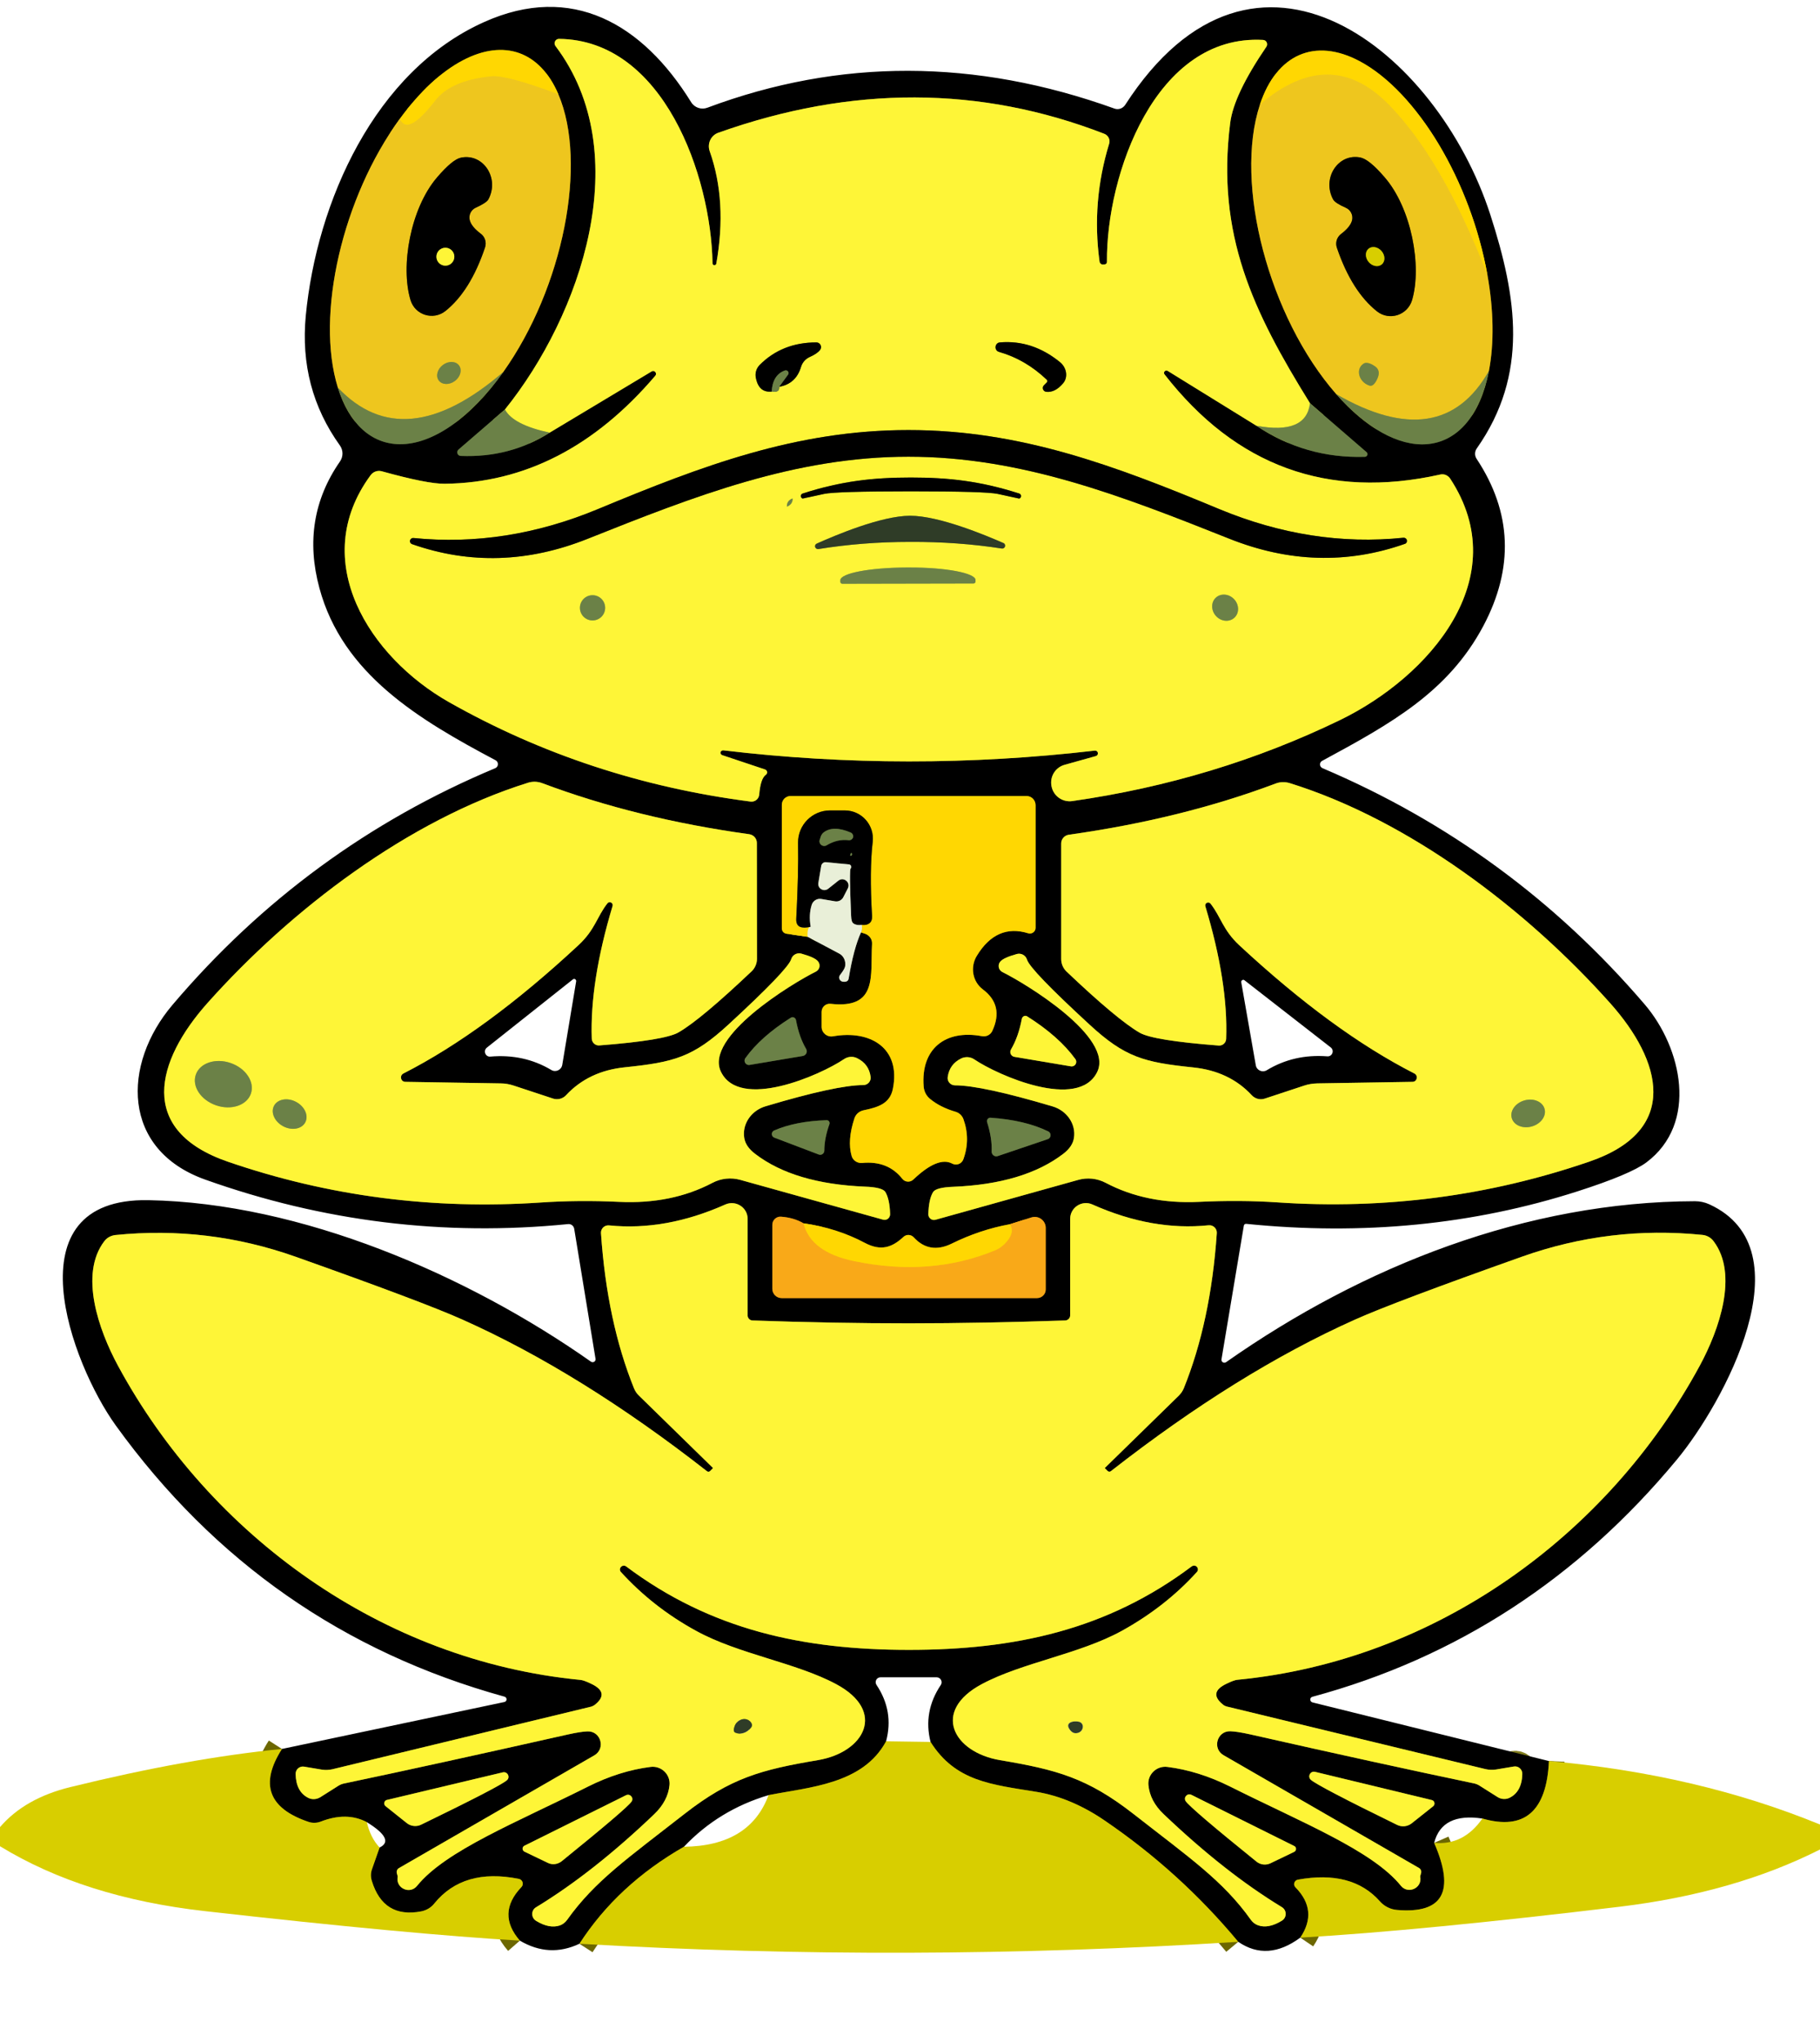 <?xml version="1.0" encoding="UTF-8" standalone="no"?>
<!DOCTYPE svg PUBLIC "-//W3C//DTD SVG 1.1//EN" "http://www.w3.org/Graphics/SVG/1.1/DTD/svg11.dtd">
<svg xmlns="http://www.w3.org/2000/svg" version="1.1" viewBox="0.00 0.00 140.00 157.00" width="140.00" height="157.00">
<g stroke-width="2.40" fill="none" stroke-linecap="butt">
<path stroke="#6c6700" vector-effect="non-scaling-stroke" d="
  M 119.15 135.42
  C 118.97 139.29 117.26 140.77 114.03 139.84"
/>
<path stroke="#6c6700" vector-effect="non-scaling-stroke" d="
  M 110.32 141.71
  C 111.95 145.45 111.00 147.17 107.47 146.87
  C 106.96 146.83 106.48 146.59 106.14 146.20
  C 104.71 144.59 102.61 144.04 99.84 144.54
  C 99.56 144.59 99.45 144.93 99.65 145.13
  C 100.83 146.33 100.95 147.62 100.02 149.00"
/>
<path stroke="#6c6700" vector-effect="non-scaling-stroke" d="
  M 95.25 149.32
  C 92.28 145.75 88.86 142.64 84.97 139.99
  C 83.24 138.81 81.49 138.08 79.74 137.79
  C 76.26 137.22 73.51 137.00 71.58 133.95"
/>
<path stroke="#6c6700" vector-effect="non-scaling-stroke" d="
  M 68.16 133.90
  C 66.38 137.20 62.28 137.42 59.12 138.04"
/>
<path stroke="#6c6700" vector-effect="non-scaling-stroke" d="
  M 52.61 142.01
  C 49.20 143.96 46.52 146.45 44.57 149.47"
/>
<path stroke="#6c6700" vector-effect="non-scaling-stroke" d="
  M 39.99 149.23
  C 38.78 147.84 38.82 146.46 40.11 145.11
  C 40.32 144.89 40.20 144.54 39.91 144.48
  C 37.06 143.91 34.90 144.54 33.41 146.37
  C 33.16 146.69 32.80 146.90 32.40 146.98
  C 30.46 147.35 29.19 146.57 28.60 144.63
  C 28.51 144.34 28.51 144.04 28.61 143.75
  L 29.20 142.07"
/>
<path stroke="#6c6700" vector-effect="non-scaling-stroke" d="
  M 28.22 140.12
  C 27.18 139.57 25.99 139.56 24.66 140.08
  C 24.37 140.19 24.04 140.20 23.74 140.10
  C 20.65 139.06 19.96 137.19 21.69 134.49"
/>
<path stroke="#364124" vector-effect="non-scaling-stroke" d="
  M 38.84 31.49
  L 35.27 34.57
  C 35.08 34.74 35.19 35.05 35.44 35.06
  C 37.97 35.16 40.25 34.56 42.28 33.27"
/>
<path stroke="#7f7b1c" vector-effect="non-scaling-stroke" d="
  M 42.28 33.27
  L 50.13 28.56
  C 50.22 28.50 50.34 28.52 50.41 28.61
  C 50.48 28.69 50.48 28.81 50.41 28.89
  C 45.75 34.36 40.35 37.13 34.21 37.20
  C 33.32 37.21 31.71 36.89 29.37 36.24
  C 29.05 36.15 28.71 36.27 28.51 36.54
  C 23.66 43.12 28.43 50.54 34.55 54.00
  C 41.64 58.01 49.37 60.56 57.74 61.64
  C 58.07 61.68 58.37 61.44 58.40 61.11
  C 58.47 60.28 58.64 59.77 58.91 59.58
  C 59.07 59.47 59.03 59.23 58.85 59.17
  L 55.56 58.07
  C 55.47 58.04 55.41 57.95 55.42 57.86
  C 55.44 57.76 55.54 57.69 55.64 57.70
  C 65.13 58.83 74.66 58.83 84.22 57.72
  C 84.33 57.71 84.43 57.78 84.45 57.89
  C 84.47 58.00 84.41 58.11 84.30 58.14
  L 81.90 58.81
  C 81.17 59.01 80.73 59.74 80.89 60.48
  C 81.04 61.22 81.74 61.71 82.49 61.60
  C 89.82 60.55 96.68 58.47 103.08 55.37
  C 109.92 52.05 116.58 44.46 111.55 36.80
  C 111.38 36.55 111.08 36.42 110.79 36.49
  C 102.15 38.42 95.08 35.85 89.58 28.79
  C 89.45 28.63 89.65 28.41 89.82 28.52
  L 96.65 32.74"
/>
<path stroke="#364124" vector-effect="non-scaling-stroke" d="
  M 96.65 32.74
  C 99.17 34.43 101.95 35.22 104.99 35.13
  C 105.18 35.12 105.26 34.89 105.12 34.77
  L 100.77 31.01"
/>
<path stroke="#7f7b1c" vector-effect="non-scaling-stroke" d="
  M 100.77 31.01
  C 96.37 23.92 93.55 18.03 94.63 9.46
  C 94.81 8.00 95.74 6.05 97.41 3.60
  C 97.56 3.38 97.42 3.08 97.15 3.07
  C 88.86 2.62 85.09 13.46 85.15 20.14
  C 85.15 20.24 85.08 20.32 84.98 20.33
  L 84.88 20.34
  C 84.73 20.36 84.60 20.26 84.58 20.11
  C 84.16 17.04 84.41 14.02 85.32 11.05
  C 85.42 10.74 85.25 10.41 84.95 10.29
  C 75.41 6.59 65.51 6.56 55.25 10.21
  C 54.68 10.41 54.39 11.05 54.59 11.62
  C 55.50 14.19 55.67 17.08 55.10 20.27
  C 55.09 20.34 55.02 20.40 54.94 20.39
  C 54.87 20.39 54.81 20.32 54.81 20.25
  C 54.70 13.53 51.04 3.07 43.00 2.99
  C 42.72 2.99 42.56 3.31 42.73 3.54
  C 48.98 11.81 44.68 24.24 38.84 31.49"
/>
<path stroke="#b5bb3f" vector-effect="non-scaling-stroke" d="
  M 100.77 31.01
  C 100.57 32.64 99.20 33.21 96.65 32.74"
/>
<path stroke="#b5bb3f" vector-effect="non-scaling-stroke" d="
  M 42.28 33.27
  C 40.41 32.87 39.27 32.28 38.84 31.49"
/>
<path stroke="#77630f" vector-effect="non-scaling-stroke" d="
  M 30.76 9.13
  C 26.34 15.18 24.25 24.22 25.99 29.81"
/>
<path stroke="#364124" vector-effect="non-scaling-stroke" d="
  M 25.99 29.81
  C 26.85 32.58 28.56 34.14 30.75 34.16
  C 33.28 34.18 36.20 32.14 38.71 28.61"
/>
<path stroke="#77630f" vector-effect="non-scaling-stroke" d="
  M 38.71 28.61
  C 43.32 22.12 45.22 12.55 42.95 7.25"
/>
<path stroke="#806c01" vector-effect="non-scaling-stroke" d="
  M 42.95 7.25
  C 41.54 3.95 38.77 2.97 35.60 4.64
  C 33.94 5.51 32.27 7.06 30.76 9.13"
/>
<path stroke="#f7cf10" vector-effect="non-scaling-stroke" d="
  M 42.95 7.25
  C 40.27 6.25 38.55 5.79 37.79 5.87
  C 35.72 6.08 34.28 6.70 33.48 7.74
  C 32.05 9.59 31.14 10.06 30.76 9.13"
/>
<path stroke="#ada433" vector-effect="non-scaling-stroke" d="
  M 38.71 28.61
  C 33.62 32.99 29.38 33.39 25.99 29.81"
/>
<path stroke="#77630f" vector-effect="non-scaling-stroke" d="
  M 96.92 8.04
  C 94.90 14.13 97.61 24.40 102.79 30.31"
/>
<path stroke="#364124" vector-effect="non-scaling-stroke" d="
  M 102.79 30.31
  C 105.09 32.93 107.58 34.31 109.72 34.16
  C 112.12 33.99 113.87 31.94 114.53 28.53"
/>
<path stroke="#77630f" vector-effect="non-scaling-stroke" d="
  M 114.53 28.53
  C 114.94 26.40 114.90 23.86 114.42 21.16"
/>
<path stroke="#806c01" vector-effect="non-scaling-stroke" d="
  M 114.42 21.16
  C 113.14 13.96 109.01 7.05 104.58 4.70
  C 101.15 2.88 98.20 4.17 96.92 8.04"
/>
<path stroke="#f7cf10" vector-effect="non-scaling-stroke" d="
  M 114.42 21.16
  C 112.10 15.19 109.55 10.80 106.77 7.99
  C 103.77 4.97 100.49 4.99 96.92 8.04"
/>
<path stroke="#ada433" vector-effect="non-scaling-stroke" d="
  M 114.53 28.53
  C 112.10 32.82 108.18 33.42 102.79 30.31"
/>
<path stroke="#7f7b1c" vector-effect="non-scaling-stroke" d="
  M 93.12 69.49
  C 93.93 70.53 94.06 71.50 95.32 72.68
  C 100.09 77.11 104.58 80.40 108.80 82.55
  C 109.11 82.71 109.01 83.18 108.66 83.19
  L 101.33 83.31
  C 100.99 83.32 100.64 83.37 100.32 83.48
  L 97.29 84.48
  C 96.93 84.60 96.54 84.49 96.29 84.22
  C 95.15 82.99 93.64 82.27 91.77 82.08
  C 88.00 81.69 86.54 81.31 83.80 78.78
  C 80.76 75.98 79.16 74.32 79.00 73.79
  C 78.90 73.46 78.55 73.27 78.22 73.36
  C 77.54 73.55 77.11 73.74 76.94 73.95
  C 76.72 74.21 76.81 74.60 77.11 74.75
  C 78.91 75.64 85.70 79.76 84.40 82.43
  C 82.95 85.41 76.77 82.70 74.94 81.46
  C 74.64 81.26 74.26 81.24 73.94 81.39
  C 73.33 81.69 72.99 82.17 72.90 82.82
  C 72.85 83.16 73.12 83.46 73.46 83.46
  C 74.83 83.46 77.33 84.00 80.97 85.08
  C 82.08 85.41 82.78 86.45 82.61 87.51
  C 82.54 87.96 82.26 88.37 81.77 88.74
  C 79.76 90.27 76.95 91.11 73.34 91.26
  C 72.45 91.29 71.93 91.43 71.78 91.66
  C 71.55 92.03 71.43 92.60 71.41 93.38
  C 71.40 93.66 71.67 93.87 71.95 93.80
  L 82.91 90.74
  C 83.63 90.53 84.40 90.61 85.06 90.96
  C 87.15 92.06 89.55 92.55 92.24 92.42
  C 94.31 92.32 96.32 92.33 98.25 92.46
  C 106.55 93.02 114.56 91.97 122.27 89.32
  C 129.29 86.91 127.82 81.58 123.86 77.14
  C 117.43 69.94 108.41 63.08 99.21 60.22
  C 98.85 60.11 98.47 60.12 98.13 60.25
  C 93.29 62.07 87.98 63.38 82.21 64.19
  C 81.88 64.24 81.63 64.52 81.63 64.86
  L 81.63 73.75
  C 81.63 74.11 81.78 74.46 82.04 74.71
  C 84.64 77.18 86.51 78.74 87.66 79.41
  C 88.35 79.81 90.37 80.14 93.74 80.40
  C 94.04 80.43 94.31 80.19 94.32 79.89
  C 94.43 76.98 93.89 73.58 92.72 69.69
  C 92.65 69.45 92.96 69.29 93.12 69.49"
/>
<path stroke="#7f7b1c" vector-effect="non-scaling-stroke" d="
  M 46.72 69.47
  C 46.87 69.27 47.19 69.42 47.12 69.67
  C 45.95 73.56 45.42 76.96 45.52 79.88
  C 45.54 80.18 45.80 80.42 46.11 80.39
  C 49.48 80.13 51.50 79.79 52.19 79.39
  C 53.34 78.73 55.21 77.16 57.82 74.69
  C 58.08 74.44 58.23 74.09 58.23 73.72
  L 58.22 64.82
  C 58.22 64.48 57.97 64.20 57.64 64.15
  C 51.86 63.35 46.54 62.04 41.70 60.22
  C 41.35 60.09 40.97 60.08 40.62 60.19
  C 31.41 63.06 22.38 69.93 15.95 77.14
  C 11.99 81.59 10.52 86.93 17.55 89.34
  C 25.27 91.99 33.29 93.03 41.60 92.47
  C 43.53 92.34 45.54 92.32 47.61 92.42
  C 50.31 92.55 52.71 92.06 54.80 90.96
  C 55.46 90.61 56.23 90.53 56.95 90.73
  L 67.93 93.79
  C 68.20 93.87 68.47 93.66 68.47 93.37
  C 68.45 92.59 68.32 92.02 68.10 91.65
  C 67.94 91.42 67.42 91.28 66.54 91.25
  C 62.92 91.10 60.10 90.27 58.09 88.73
  C 57.60 88.36 57.32 87.95 57.25 87.50
  C 57.08 86.44 57.78 85.40 58.89 85.07
  C 62.54 83.98 65.04 83.44 66.41 83.44
  C 66.75 83.44 67.02 83.14 66.97 82.80
  C 66.88 82.14 66.54 81.67 65.93 81.37
  C 65.61 81.21 65.23 81.24 64.93 81.44
  C 63.10 82.68 56.91 85.40 55.46 82.42
  C 54.15 79.74 60.95 75.61 62.75 74.72
  C 63.06 74.57 63.14 74.18 62.92 73.92
  C 62.75 73.71 62.32 73.52 61.64 73.33
  C 61.30 73.24 60.96 73.43 60.86 73.76
  C 60.70 74.29 59.10 75.96 56.06 78.76
  C 53.31 81.30 51.85 81.68 48.08 82.07
  C 46.20 82.26 44.70 82.98 43.55 84.21
  C 43.30 84.49 42.91 84.59 42.55 84.48
  L 39.52 83.48
  C 39.19 83.37 38.85 83.31 38.51 83.31
  L 31.17 83.19
  C 30.82 83.18 30.72 82.71 31.03 82.55
  C 35.25 80.40 39.75 77.10 44.52 72.66
  C 45.78 71.48 45.91 70.51 46.72 69.47"
/>
<path stroke="#75786c" vector-effect="non-scaling-stroke" d="
  M 62.13 72.04
  L 64.56 73.33
  C 64.89 73.50 65.08 73.90 65.01 74.31
  C 64.98 74.46 64.85 74.68 64.62 74.97
  C 64.46 75.17 64.59 75.46 64.84 75.49
  C 65.10 75.52 65.25 75.44 65.28 75.25
  C 65.54 73.69 65.86 72.51 66.23 71.70"
/>
<path stroke="#806c01" vector-effect="non-scaling-stroke" d="
  M 66.23 71.70
  C 66.36 71.74 66.48 71.78 66.59 71.82
  C 66.90 71.95 67.10 72.25 67.08 72.58
  C 66.94 75.02 67.55 77.60 63.89 77.19
  C 63.52 77.15 63.20 77.44 63.20 77.81
  L 63.20 78.96
  C 63.20 79.42 63.62 79.77 64.08 79.69
  C 66.93 79.18 69.32 80.58 68.68 83.74
  C 68.45 84.88 67.52 85.15 66.42 85.38
  C 66.09 85.45 65.82 85.69 65.72 86.01
  C 65.35 87.14 65.28 88.10 65.51 88.89
  C 65.61 89.24 65.95 89.46 66.31 89.43
  C 67.64 89.30 68.67 89.71 69.41 90.65
  C 69.62 90.91 70.00 90.94 70.25 90.71
  C 71.52 89.50 72.52 89.09 73.25 89.48
  C 73.57 89.65 73.97 89.50 74.10 89.16
  C 74.48 88.12 74.48 87.09 74.11 86.06
  C 74.01 85.78 73.78 85.57 73.50 85.49
  C 72.71 85.26 72.06 84.93 71.54 84.50
  C 71.25 84.26 71.08 83.92 71.05 83.55
  C 70.82 80.63 72.74 79.15 75.54 79.68
  C 75.86 79.74 76.19 79.58 76.33 79.28
  C 76.94 77.97 76.70 76.90 75.60 76.08
  C 74.81 75.48 74.61 74.37 75.14 73.50
  C 76.15 71.84 77.47 71.26 79.10 71.77
  C 79.38 71.85 79.66 71.64 79.66 71.35
  L 79.66 61.92
  C 79.66 61.53 79.35 61.21 78.96 61.21
  L 60.82 61.21
  C 60.44 61.21 60.14 61.51 60.14 61.89
  L 60.14 71.39
  C 60.14 71.60 60.29 71.77 60.49 71.80
  L 62.13 72.04"
/>
<path stroke="#f4e36d" vector-effect="non-scaling-stroke" d="
  M 66.23 71.70
  C 66.31 71.56 66.33 71.37 66.29 71.12"
/>
<path stroke="#806c01" vector-effect="non-scaling-stroke" d="
  M 66.29 71.12
  C 66.54 71.15 66.73 71.11 66.88 70.99
  C 67.03 70.88 67.09 70.69 67.08 70.44
  C 66.94 68.08 66.96 66.18 67.13 64.74
  C 67.28 63.45 66.28 62.32 64.98 62.32
  L 63.85 62.32
  C 62.48 62.32 61.37 63.44 61.39 64.81
  C 61.42 66.39 61.37 68.33 61.25 70.63
  C 61.23 70.97 61.33 71.18 61.54 71.27
  C 61.74 71.35 62.01 71.35 62.36 71.27"
/>
<path stroke="#f4e36d" vector-effect="non-scaling-stroke" d="
  M 62.36 71.27
  C 62.18 71.27 62.10 71.53 62.13 72.04"
/>
<path stroke="#75786c" vector-effect="non-scaling-stroke" d="
  M 66.29 71.12
  C 66.02 71.16 65.80 71.12 65.65 71.01
  C 65.54 70.94 65.48 70.74 65.47 70.43
  C 65.37 68.09 65.36 66.88 65.43 66.80
  C 65.54 66.68 65.46 66.48 65.30 66.47
  L 63.54 66.30
  C 63.36 66.28 63.20 66.41 63.17 66.59
  L 62.95 67.90
  C 62.88 68.32 63.37 68.61 63.71 68.34
  L 64.49 67.72
  C 64.89 67.40 65.45 67.85 65.22 68.31
  C 65.07 68.60 64.95 68.84 64.86 69.01
  C 64.74 69.23 64.49 69.35 64.24 69.31
  L 63.18 69.13
  C 62.85 69.07 62.54 69.27 62.44 69.58
  C 62.28 70.08 62.25 70.64 62.36 71.27"
/>
<path stroke="#7f7b1c" vector-effect="non-scaling-stroke" d="
  M 78.04 81.27
  L 82.38 82.00
  C 82.69 82.05 82.91 81.70 82.72 81.44
  C 81.88 80.28 80.65 79.19 79.02 78.16
  C 78.86 78.05 78.64 78.15 78.60 78.35
  C 78.43 79.27 78.15 80.05 77.77 80.70
  C 77.63 80.93 77.77 81.23 78.04 81.27"
/>
<path stroke="#364124" vector-effect="non-scaling-stroke" d="
  M 61.76 81.20
  C 62.01 81.15 62.14 80.88 62.01 80.66
  C 61.65 80.05 61.39 79.31 61.23 78.44
  C 61.19 78.25 60.98 78.16 60.83 78.26
  C 59.29 79.23 58.13 80.26 57.34 81.36
  C 57.16 81.60 57.37 81.94 57.66 81.89
  L 61.76 81.20"
/>
<path stroke="#364124" vector-effect="non-scaling-stroke" d="
  M 76.75 88.90
  L 80.59 87.60
  C 80.87 87.51 80.89 87.12 80.63 87.00
  C 79.44 86.42 77.96 86.07 76.19 85.95
  C 76.01 85.94 75.88 86.11 75.93 86.29
  C 76.19 87.11 76.31 87.87 76.28 88.56
  C 76.28 88.80 76.52 88.98 76.75 88.90"
/>
<path stroke="#364124" vector-effect="non-scaling-stroke" d="
  M 62.98 88.78
  C 63.18 88.86 63.41 88.71 63.41 88.48
  C 63.41 87.86 63.54 87.18 63.80 86.45
  C 63.86 86.29 63.74 86.13 63.58 86.14
  C 61.98 86.19 60.64 86.46 59.55 86.93
  C 59.31 87.04 59.31 87.38 59.56 87.48
  L 62.98 88.78"
/>
<path stroke="#7f7b1c" vector-effect="non-scaling-stroke" d="
  M 69.92 126.87
  C 78.05 126.87 85.16 125.34 91.67 120.45
  C 91.80 120.36 91.97 120.37 92.07 120.49
  C 92.17 120.60 92.17 120.77 92.07 120.88
  C 90.44 122.68 88.50 124.19 86.27 125.42
  C 83.02 127.20 78.62 127.85 75.53 129.50
  C 71.63 131.58 73.32 134.74 76.92 135.35
  C 81.27 136.08 83.64 136.72 87.18 139.48
  C 91.50 142.86 94.07 144.61 96.22 147.63
  C 96.36 147.83 96.55 147.97 96.77 148.05
  C 97.30 148.24 97.91 148.12 98.60 147.70
  C 99.00 147.46 99.00 146.89 98.60 146.65
  C 95.67 144.87 92.65 142.49 89.52 139.51
  C 88.81 138.84 88.42 138.09 88.34 137.27
  C 88.26 136.45 88.97 135.77 89.79 135.87
  C 91.39 136.07 92.99 136.57 94.60 137.37
  C 100.12 140.14 105.57 142.30 107.76 145.01
  C 108.31 145.69 109.41 145.19 109.25 144.33
  C 109.24 144.30 109.26 144.21 109.31 144.05
  C 109.36 143.89 109.29 143.72 109.15 143.64
  L 94.12 134.97
  C 93.23 134.46 93.62 133.09 94.65 133.13
  C 94.99 133.14 95.48 133.22 96.13 133.36
  C 102.80 134.87 108.57 136.13 113.44 137.15
  C 113.55 137.18 113.66 137.22 113.76 137.28
  L 115.20 138.19
  C 115.47 138.36 115.82 138.39 116.11 138.25
  C 116.75 137.94 117.08 137.32 117.10 136.41
  C 117.11 136.06 116.80 135.78 116.45 135.84
  L 115.08 136.07
  C 114.81 136.11 114.53 136.10 114.27 136.04
  L 94.34 131.22
  C 94.25 131.19 94.16 131.15 94.09 131.09
  C 93.30 130.46 93.39 129.92 94.38 129.46
  C 94.75 129.28 95.03 129.18 95.20 129.17
  C 110.44 127.69 123.68 118.07 130.75 105.02
  C 132.25 102.25 133.74 97.98 131.81 95.44
  C 131.61 95.17 131.29 94.99 130.95 94.96
  C 126.20 94.48 121.58 95.04 117.09 96.63
  C 110.56 98.95 106.27 100.56 104.24 101.47
  C 98.20 104.17 91.94 108.06 85.45 113.13
  C 85.38 113.19 85.28 113.18 85.21 113.12
  L 85.00 112.91
  C 84.99 112.90 84.99 112.88 85.00 112.87
  L 90.68 107.32
  C 90.84 107.16 90.97 106.97 91.06 106.76
  C 92.44 103.35 93.29 99.37 93.60 94.83
  C 93.63 94.48 93.32 94.18 92.97 94.22
  C 90.08 94.52 87.10 93.99 84.03 92.62
  C 83.23 92.26 82.32 92.85 82.32 93.73
  L 82.32 101.15
  C 82.32 101.36 82.15 101.53 81.94 101.54
  C 77.78 101.68 73.77 101.76 69.91 101.76
  C 66.06 101.76 62.05 101.69 57.89 101.54
  C 57.68 101.54 57.51 101.36 57.51 101.15
  L 57.51 93.73
  C 57.51 92.85 56.60 92.27 55.80 92.62
  C 52.73 93.99 49.75 94.52 46.86 94.23
  C 46.50 94.19 46.20 94.48 46.23 94.84
  C 46.54 99.38 47.39 103.35 48.77 106.76
  C 48.86 106.98 48.99 107.17 49.15 107.32
  L 54.83 112.87
  C 54.84 112.88 54.84 112.90 54.83 112.91
  L 54.62 113.12
  C 54.55 113.19 54.45 113.19 54.38 113.13
  C 47.89 108.06 41.63 104.18 35.59 101.48
  C 33.56 100.57 29.27 98.96 22.74 96.64
  C 18.25 95.05 13.63 94.49 8.88 94.97
  C 8.53 95.01 8.22 95.18 8.02 95.45
  C 6.09 97.99 7.58 102.26 9.08 105.03
  C 16.15 118.08 29.40 127.70 44.64 129.18
  C 44.81 129.19 45.08 129.29 45.46 129.47
  C 46.44 129.93 46.54 130.47 45.75 131.10
  C 45.67 131.15 45.59 131.20 45.50 131.23
  L 25.57 136.05
  C 25.30 136.11 25.03 136.12 24.76 136.08
  L 23.39 135.85
  C 23.04 135.79 22.73 136.07 22.74 136.42
  C 22.76 137.33 23.09 137.95 23.73 138.26
  C 24.02 138.40 24.36 138.37 24.64 138.20
  L 26.08 137.29
  C 26.18 137.23 26.29 137.19 26.40 137.16
  C 31.27 136.14 37.04 134.87 43.71 133.37
  C 44.35 133.23 44.85 133.15 45.19 133.14
  C 46.21 133.10 46.61 134.46 45.72 134.98
  L 30.69 143.65
  C 30.55 143.73 30.48 143.90 30.53 144.06
  C 30.58 144.22 30.60 144.31 30.59 144.34
  C 30.43 145.20 31.53 145.70 32.08 145.02
  C 34.27 142.31 39.72 140.15 45.24 137.38
  C 46.84 136.58 48.45 136.07 50.05 135.87
  C 50.87 135.77 51.58 136.45 51.50 137.27
  C 51.42 138.09 51.02 138.84 50.32 139.51
  C 47.19 142.50 44.17 144.88 41.24 146.66
  C 40.84 146.89 40.84 147.47 41.24 147.71
  C 41.93 148.13 42.54 148.24 43.07 148.06
  C 43.29 147.98 43.48 147.83 43.62 147.64
  C 45.77 144.62 48.34 142.86 52.66 139.48
  C 56.20 136.72 58.57 136.08 62.92 135.35
  C 66.52 134.74 68.21 131.58 64.31 129.50
  C 61.22 127.85 56.82 127.20 53.57 125.42
  C 51.33 124.20 49.40 122.68 47.76 120.88
  C 47.66 120.77 47.66 120.60 47.77 120.49
  C 47.87 120.38 48.04 120.36 48.16 120.45
  C 54.68 125.34 61.79 126.87 69.92 126.87"
/>
<path stroke="#806c01" vector-effect="non-scaling-stroke" d="
  M 77.68 94.14
  C 76.14 94.42 74.65 94.92 73.21 95.63
  C 72.05 96.20 71.08 96.01 70.29 95.15
  C 70.08 94.92 69.73 94.90 69.50 95.11
  C 68.62 95.93 67.76 96.23 66.52 95.57
  C 65.09 94.81 63.52 94.31 61.81 94.07"
/>
<path stroke="#7d550c" vector-effect="non-scaling-stroke" d="
  M 61.81 94.07
  C 61.32 93.78 60.75 93.61 60.08 93.56
  C 59.72 93.53 59.41 93.82 59.41 94.18
  L 59.41 99.11
  C 59.41 99.50 59.73 99.82 60.13 99.82
  L 79.77 99.82
  C 80.14 99.82 80.44 99.52 80.44 99.16
  L 80.44 94.42
  C 80.44 93.85 79.88 93.44 79.33 93.62
  L 77.68 94.14"
/>
<path stroke="#fcc00d" vector-effect="non-scaling-stroke" d="
  M 61.81 94.07
  C 62.18 95.55 63.48 96.52 65.72 96.98
  C 69.63 97.79 73.25 97.51 76.56 96.14
  C 76.82 96.03 77.07 95.86 77.27 95.66
  C 77.84 95.09 77.97 94.58 77.68 94.14"
/>
<path stroke="#7f7b1c" vector-effect="non-scaling-stroke" d="
  M 39.00 136.89
  C 39.27 136.65 39.03 136.20 38.67 136.29
  L 29.76 138.41
  C 29.54 138.46 29.48 138.75 29.66 138.89
  L 31.29 140.19
  C 31.60 140.44 32.04 140.49 32.40 140.31
  C 36.44 138.35 38.64 137.21 39.00 136.89"
/>
<path stroke="#7f7b1c" vector-effect="non-scaling-stroke" d="
  M 100.83 136.86
  C 101.19 137.18 103.40 138.34 107.47 140.33
  C 107.84 140.51 108.27 140.46 108.59 140.21
  L 110.24 138.90
  C 110.42 138.76 110.36 138.47 110.14 138.42
  L 101.16 136.25
  C 100.80 136.16 100.56 136.61 100.83 136.86"
/>
<path stroke="#7f7b1c" vector-effect="non-scaling-stroke" d="
  M 48.58 138.54
  C 48.78 138.26 48.47 137.89 48.15 138.05
  L 40.34 141.93
  C 40.15 142.02 40.15 142.30 40.35 142.39
  L 42.14 143.25
  C 42.48 143.42 42.89 143.37 43.20 143.13
  C 46.52 140.44 48.32 138.91 48.58 138.54"
/>
<path stroke="#7f7b1c" vector-effect="non-scaling-stroke" d="
  M 91.21 138.51
  C 91.48 138.89 93.29 140.44 96.66 143.16
  C 96.96 143.40 97.38 143.45 97.73 143.28
  L 99.54 142.41
  C 99.74 142.32 99.75 142.04 99.55 141.95
  L 91.65 138.02
  C 91.33 137.86 91.01 138.22 91.21 138.51"
/>
<path stroke="#b5bb3f" vector-effect="non-scaling-stroke" d="
  M 59.36 30.11
  C 59.78 30.18 59.97 30.05 59.94 29.74"
/>
<path stroke="#7f7b1c" vector-effect="non-scaling-stroke" d="
  M 59.94 29.74
  C 60.79 29.59 61.35 29.09 61.61 28.23
  C 61.71 27.89 61.95 27.61 62.27 27.46
  C 62.68 27.28 62.95 27.09 63.09 26.90
  C 63.26 26.66 63.09 26.33 62.80 26.33
  C 61.04 26.33 59.58 26.91 58.43 28.07
  C 58.18 28.33 58.07 28.69 58.14 29.04
  C 58.29 29.82 58.70 30.18 59.36 30.11"
/>
<path stroke="#364124" vector-effect="non-scaling-stroke" d="
  M 59.94 29.74
  L 60.62 28.81
  C 60.74 28.64 60.57 28.42 60.37 28.49
  C 59.74 28.72 59.41 29.26 59.36 30.11"
/>
<path stroke="#7f7b1c" vector-effect="non-scaling-stroke" d="
  M 80.53 29.40
  L 80.30 29.63
  C 80.13 29.80 80.23 30.10 80.48 30.13
  C 80.93 30.18 81.37 29.96 81.78 29.47
  C 82.17 29.01 82.06 28.28 81.54 27.85
  C 80.13 26.70 78.59 26.19 76.92 26.33
  C 76.51 26.36 76.45 26.95 76.85 27.06
  C 78.21 27.45 79.43 28.16 80.52 29.20
  C 80.58 29.25 80.58 29.35 80.53 29.40"
/>
<path stroke="#7f7b1c" vector-effect="non-scaling-stroke" d="
  M 69.88 35.12
  C 78.59 35.12 86.30 38.14 94.55 41.42
  C 99.13 43.25 103.64 43.38 108.07 41.82
  C 108.19 41.78 108.25 41.66 108.22 41.54
  C 108.20 41.42 108.08 41.34 107.96 41.35
  C 103.22 41.84 98.49 41.10 93.77 39.14
  C 85.74 35.80 78.49 33.07 69.88 33.07
  C 61.27 33.07 54.02 35.81 45.99 39.15
  C 41.27 41.11 36.54 41.85 31.80 41.37
  C 31.68 41.36 31.57 41.44 31.54 41.56
  C 31.51 41.68 31.58 41.80 31.69 41.84
  C 36.13 43.40 40.63 43.26 45.21 41.43
  C 53.46 38.14 61.17 35.12 69.88 35.12"
/>
<path stroke="#7f7b1c" vector-effect="non-scaling-stroke" d="
  M 70.07 37.78
  C 73.93 37.78 76.15 37.85 76.75 37.98
  C 77.84 38.22 78.39 38.34 78.40 38.34
  C 78.59 38.28 78.59 38.01 78.40 37.95
  C 75.40 36.99 72.96 36.72 70.07 36.72
  C 67.18 36.72 64.74 36.99 61.74 37.95
  C 61.56 38.01 61.55 38.27 61.74 38.34
  C 61.76 38.34 62.30 38.22 63.39 37.98
  C 63.99 37.85 66.22 37.78 70.07 37.78"
/>
<path stroke="#b5bb3f" vector-effect="non-scaling-stroke" d="
  M 60.53 38.96
  C 60.83 38.84 60.98 38.63 60.97 38.33
  C 60.67 38.44 60.52 38.65 60.53 38.96"
/>
<path stroke="#97992f" vector-effect="non-scaling-stroke" d="
  M 70.01 41.67
  C 72.47 41.66 74.82 41.83 77.06 42.18
  C 77.17 42.20 77.28 42.13 77.31 42.02
  C 77.34 41.92 77.29 41.80 77.19 41.76
  C 75.77 41.14 72.23 39.66 70.00 39.66
  C 67.77 39.67 64.24 41.17 62.83 41.80
  C 62.73 41.84 62.67 41.96 62.70 42.06
  C 62.74 42.17 62.84 42.24 62.96 42.22
  C 65.19 41.86 67.54 41.67 70.01 41.67"
/>
<path stroke="#b5bb3f" vector-effect="non-scaling-stroke" d="
  M 64.79 44.89
  L 74.89 44.87
  C 74.97 44.87 75.04 44.80 75.04 44.72
  L 75.04 44.60
  C 75.04 44.07 72.76 43.63 69.95 43.64
  L 69.73 43.64
  C 66.92 43.65 64.64 44.08 64.64 44.62
  L 64.64 44.74
  C 64.64 44.82 64.71 44.89 64.79 44.89"
/>
<path stroke="#b5bb3f" vector-effect="non-scaling-stroke" d="
  M 46.55 46.74
  C 46.55 46.20 46.12 45.77 45.58 45.77
  C 45.04 45.77 44.61 46.20 44.61 46.74
  C 44.61 47.28 45.04 47.71 45.58 47.71
  C 46.12 47.71 46.55 47.28 46.55 46.74"
/>
<path stroke="#b5bb3f" vector-effect="non-scaling-stroke" d="
  M 93.531 45.956
  C 93.14 46.31 93.15 46.94 93.54 47.372
  C 93.93 47.80 94.56 47.86 94.949 47.504
  C 95.34 47.15 95.33 46.52 94.94 46.088
  C 94.55 45.66 93.92 45.60 93.531 45.956"
/>
<path stroke="#77630f" vector-effect="non-scaling-stroke" d="
  M 36.98 17.97
  C 36.49 17.60 36.21 17.25 36.13 16.91
  C 36.04 16.53 36.24 16.13 36.60 15.97
  C 37.15 15.72 37.47 15.51 37.57 15.33
  C 38.44 13.70 37.18 11.78 35.47 12.12
  C 35.02 12.21 34.41 12.72 33.62 13.64
  C 31.57 16.03 30.79 20.48 31.58 23.08
  C 31.93 24.23 33.32 24.66 34.26 23.92
  C 35.55 22.89 36.56 21.26 37.31 19.03
  C 37.44 18.64 37.31 18.21 36.98 17.97"
/>
<path stroke="#ada433" vector-effect="non-scaling-stroke" d="
  M 35.308 28.1
  C 35.05 27.76 34.50 27.74 34.07 28.063
  C 33.64 28.38 33.50 28.92 33.752 29.26
  C 34.01 29.60 34.56 29.62 34.99 29.297
  C 35.42 28.98 35.56 28.44 35.308 28.1"
/>
<path stroke="#77630f" vector-effect="non-scaling-stroke" d="
  M 103.16 17.99
  C 102.83 18.24 102.70 18.67 102.84 19.06
  C 103.60 21.29 104.63 22.92 105.93 23.95
  C 106.88 24.69 108.27 24.24 108.62 23.08
  C 109.39 20.47 108.58 16.01 106.50 13.62
  C 105.71 12.70 105.09 12.20 104.64 12.11
  C 102.92 11.77 101.67 13.72 102.55 15.34
  C 102.65 15.52 102.98 15.74 103.53 15.98
  C 103.89 16.14 104.09 16.53 104.01 16.92
  C 103.93 17.26 103.65 17.62 103.16 17.99"
/>
<path stroke="#ada433" vector-effect="non-scaling-stroke" d="
  M 104.88 27.97
  C 104.25 28.39 104.53 29.39 105.34 29.65
  C 105.55 29.72 105.75 29.55 105.94 29.14
  C 106.15 28.70 106.08 28.37 105.74 28.15
  C 105.36 27.90 105.07 27.84 104.88 27.97"
/>
<path stroke="#7f7b1c" vector-effect="non-scaling-stroke" d="
  M 34.95 19.74
  C 34.95 19.36 34.64 19.05 34.26 19.05
  C 33.88 19.05 33.57 19.36 33.57 19.74
  C 33.57 20.12 33.88 20.43 34.26 20.43
  C 34.64 20.43 34.95 20.12 34.95 19.74"
/>
<path stroke="#6c6700" vector-effect="non-scaling-stroke" d="
  M 105.266 19.13
  C 104.99 19.36 105.00 19.82 105.287 20.153
  C 105.57 20.48 106.02 20.56 106.294 20.33
  C 106.57 20.10 106.56 19.64 106.273 19.307
  C 105.99 18.98 105.54 18.90 105.266 19.13"
/>
<path stroke="#b5bb3f" vector-effect="non-scaling-stroke" d="
  M 118.811 85.263
  C 118.65 84.71 117.96 84.42 117.267 84.619
  C 116.57 84.82 116.13 85.42 116.29 85.977
  C 116.45 86.53 117.14 86.82 117.833 86.621
  C 118.53 86.42 118.97 85.82 118.811 85.263"
/>
<path stroke="#b5bb3f" vector-effect="non-scaling-stroke" d="
  M 15.062 82.641
  C 14.75 83.54 15.45 84.59 16.62 84.996
  C 17.79 85.40 18.99 85.00 19.298 84.099
  C 19.61 83.20 18.91 82.15 17.74 81.744
  C 16.57 81.34 15.37 81.74 15.062 82.641"
/>
<path stroke="#b5bb3f" vector-effect="non-scaling-stroke" d="
  M 21.08 85.029
  C 20.80 85.55 21.12 86.25 21.781 86.605
  C 22.44 86.96 23.20 86.83 23.48 86.311
  C 23.76 85.79 23.44 85.09 22.779 84.735
  C 22.12 84.38 21.36 84.51 21.08 85.029"
/>
<path stroke="#364124" vector-effect="non-scaling-stroke" d="
  M 63.59 65.00
  C 64.14 64.67 64.70 64.54 65.28 64.61
  C 65.43 64.63 65.58 64.53 65.62 64.39
  C 65.66 64.24 65.58 64.08 65.44 64.02
  C 64.53 63.63 63.82 63.63 63.32 64.04
  C 63.25 64.10 63.18 64.20 63.13 64.35
  C 63.08 64.49 63.05 64.58 63.04 64.62
  C 62.98 64.93 63.32 65.17 63.59 65.00"
/>
<path stroke="#364124" vector-effect="non-scaling-stroke" d="
  M 65.45 65.62
  C 65.43 65.66 65.41 65.70 65.40 65.75
  C 65.39 65.78 65.41 65.81 65.44 65.81
  C 65.49 65.81 65.52 65.78 65.54 65.73
  C 65.55 65.69 65.55 65.64 65.52 65.61
  C 65.50 65.58 65.47 65.58 65.45 65.62"
/>
<path stroke="#97992f" vector-effect="non-scaling-stroke" d="
  M 56.55 133.23
  C 56.95 133.42 57.46 133.26 57.78 132.84
  C 57.87 132.72 57.87 132.59 57.76 132.44
  C 57.43 132.01 56.74 132.16 56.52 132.71
  C 56.41 132.99 56.42 133.16 56.55 133.23"
/>
<path stroke="#97992f" vector-effect="non-scaling-stroke" d="
  M 83.12 132.45
  C 82.86 132.28 81.91 132.35 82.23 132.91
  C 82.41 133.22 82.64 133.34 82.93 133.25
  C 83.31 133.14 83.43 132.65 83.12 132.45"
/>
</g>
<path fill="#000000" d="
  M 119.15 135.42
  C 118.97 139.29 117.26 140.77 114.03 139.84
  C 111.96 139.53 110.72 140.15 110.32 141.71
  C 111.95 145.45 111.00 147.17 107.47 146.87
  C 106.96 146.83 106.48 146.59 106.14 146.20
  C 104.71 144.59 102.61 144.04 99.84 144.54
  C 99.56 144.59 99.45 144.93 99.65 145.13
  C 100.83 146.33 100.95 147.62 100.02 149.00
  C 98.34 150.24 96.75 150.35 95.25 149.32
  C 92.28 145.75 88.86 142.64 84.97 139.99
  C 83.24 138.81 81.49 138.08 79.74 137.79
  C 76.26 137.22 73.51 137.00 71.58 133.95
  C 71.19 132.40 71.45 130.94 72.37 129.57
  C 72.54 129.32 72.35 128.98 72.05 128.98
  L 67.73 128.98
  C 67.43 128.98 67.26 129.31 67.42 129.56
  C 68.33 130.92 68.57 132.37 68.16 133.90
  C 66.38 137.20 62.28 137.42 59.12 138.04
  C 56.57 138.80 54.40 140.12 52.61 142.01
  C 49.20 143.96 46.52 146.45 44.57 149.47
  C 43.02 150.20 41.50 150.12 39.99 149.23
  C 38.78 147.84 38.82 146.46 40.11 145.11
  C 40.32 144.89 40.20 144.54 39.91 144.48
  C 37.06 143.91 34.90 144.54 33.41 146.37
  C 33.16 146.69 32.80 146.90 32.40 146.98
  C 30.46 147.35 29.19 146.57 28.60 144.63
  C 28.51 144.34 28.51 144.04 28.61 143.75
  L 29.20 142.07
  C 30.01 141.68 29.69 141.03 28.22 140.12
  C 27.18 139.57 25.99 139.56 24.66 140.08
  C 24.37 140.19 24.04 140.20 23.74 140.10
  C 20.65 139.06 19.96 137.19 21.69 134.49
  L 38.80 130.88
  C 39.02 130.83 39.02 130.53 38.81 130.47
  C 26.44 127.05 16.48 120.10 8.91 109.62
  C 5.48 104.87 0.72 92.10 11.41 92.29
  C 23.14 92.50 35.96 98.03 45.46 104.71
  C 45.62 104.82 45.84 104.69 45.81 104.49
  L 44.17 94.49
  C 44.13 94.26 43.92 94.10 43.69 94.13
  C 34.16 95.08 24.86 93.94 15.79 90.71
  C 9.33 88.41 9.38 81.85 13.27 77.27
  C 20.12 69.20 28.40 63.13 38.10 59.07
  C 38.36 58.96 38.37 58.59 38.12 58.46
  C 32.21 55.33 26.35 51.83 24.57 45.22
  C 23.60 41.65 24.13 38.40 26.15 35.49
  C 26.41 35.12 26.41 34.63 26.15 34.26
  C 24.04 31.32 23.17 28.00 23.52 24.29
  C 24.36 15.53 28.82 5.47 37.23 1.70
  C 43.99 -1.34 49.43 1.83 53.16 7.85
  C 53.42 8.28 53.95 8.46 54.42 8.28
  C 64.59 4.48 75.02 4.50 85.73 8.35
  C 86.03 8.46 86.37 8.34 86.55 8.07
  C 96.58 -7.47 110.59 3.98 114.64 16.51
  C 116.70 22.88 117.60 28.79 113.60 34.48
  C 113.43 34.72 113.42 35.04 113.59 35.29
  C 116.30 39.39 116.47 43.67 114.10 48.14
  C 111.40 53.20 107.05 55.62 101.70 58.51
  C 101.47 58.63 101.49 58.97 101.73 59.07
  C 111.40 63.18 119.66 69.23 126.51 77.23
  C 129.38 80.58 130.66 86.38 126.64 89.39
  C 125.82 90.00 124.06 90.74 121.35 91.61
  C 113.33 94.18 104.83 95.02 95.86 94.11
  C 95.77 94.10 95.69 94.17 95.68 94.25
  L 93.96 104.53
  C 93.93 104.73 94.15 104.86 94.31 104.75
  C 104.88 97.33 117.44 92.40 130.38 92.37
  C 130.76 92.37 131.14 92.45 131.49 92.61
  C 139.06 96.08 132.56 107.93 128.99 112.24
  C 121.40 121.40 112.05 127.48 100.95 130.48
  C 100.73 130.54 100.74 130.85 100.96 130.91
  L 119.15 135.42
  Z
  M 38.84 31.49
  L 35.27 34.57
  C 35.08 34.74 35.19 35.05 35.44 35.06
  C 37.97 35.16 40.25 34.56 42.28 33.27
  L 50.13 28.56
  C 50.22 28.50 50.34 28.52 50.41 28.61
  C 50.48 28.69 50.48 28.81 50.41 28.89
  C 45.75 34.36 40.35 37.13 34.21 37.20
  C 33.32 37.21 31.71 36.89 29.37 36.24
  C 29.05 36.15 28.71 36.27 28.51 36.54
  C 23.66 43.12 28.43 50.54 34.55 54.00
  C 41.64 58.01 49.37 60.56 57.74 61.64
  C 58.07 61.68 58.37 61.44 58.40 61.11
  C 58.47 60.28 58.64 59.77 58.91 59.58
  C 59.07 59.47 59.03 59.23 58.85 59.17
  L 55.56 58.07
  C 55.47 58.04 55.41 57.95 55.42 57.86
  C 55.44 57.76 55.54 57.69 55.64 57.70
  C 65.13 58.83 74.66 58.83 84.22 57.72
  C 84.33 57.71 84.43 57.78 84.45 57.89
  C 84.47 58.00 84.41 58.11 84.30 58.14
  L 81.90 58.81
  C 81.17 59.01 80.73 59.74 80.89 60.48
  C 81.04 61.22 81.74 61.71 82.49 61.60
  C 89.82 60.55 96.68 58.47 103.08 55.37
  C 109.92 52.05 116.58 44.46 111.55 36.80
  C 111.38 36.55 111.08 36.42 110.79 36.49
  C 102.15 38.42 95.08 35.85 89.58 28.79
  C 89.45 28.63 89.65 28.41 89.82 28.52
  L 96.65 32.74
  C 99.17 34.43 101.95 35.22 104.99 35.13
  C 105.18 35.12 105.26 34.89 105.12 34.77
  L 100.77 31.01
  C 96.37 23.92 93.55 18.03 94.63 9.46
  C 94.81 8.00 95.74 6.05 97.41 3.60
  C 97.56 3.38 97.42 3.08 97.15 3.07
  C 88.86 2.62 85.09 13.46 85.15 20.14
  C 85.15 20.24 85.08 20.32 84.98 20.33
  L 84.88 20.34
  C 84.73 20.36 84.60 20.26 84.58 20.11
  C 84.16 17.04 84.41 14.02 85.32 11.05
  C 85.42 10.74 85.25 10.41 84.95 10.29
  C 75.41 6.59 65.51 6.56 55.25 10.21
  C 54.68 10.41 54.39 11.05 54.59 11.62
  C 55.50 14.19 55.67 17.08 55.10 20.27
  C 55.09 20.34 55.02 20.40 54.94 20.39
  C 54.87 20.39 54.81 20.32 54.81 20.25
  C 54.70 13.53 51.04 3.07 43.00 2.99
  C 42.72 2.99 42.56 3.31 42.73 3.54
  C 48.98 11.81 44.68 24.24 38.84 31.49
  Z
  M 30.76 9.13
  C 26.34 15.18 24.25 24.22 25.99 29.81
  C 26.85 32.58 28.56 34.14 30.75 34.16
  C 33.28 34.18 36.20 32.14 38.71 28.61
  C 43.32 22.12 45.22 12.55 42.95 7.25
  C 41.54 3.95 38.77 2.97 35.60 4.64
  C 33.94 5.51 32.27 7.06 30.76 9.13
  Z
  M 96.92 8.04
  C 94.90 14.13 97.61 24.40 102.79 30.31
  C 105.09 32.93 107.58 34.31 109.72 34.16
  C 112.12 33.99 113.87 31.94 114.53 28.53
  C 114.94 26.40 114.90 23.86 114.42 21.16
  C 113.14 13.96 109.01 7.05 104.58 4.70
  C 101.15 2.88 98.20 4.17 96.92 8.04
  Z
  M 93.12 69.49
  C 93.93 70.53 94.06 71.50 95.32 72.68
  C 100.09 77.11 104.58 80.40 108.80 82.55
  C 109.11 82.71 109.01 83.18 108.66 83.19
  L 101.33 83.31
  C 100.99 83.32 100.64 83.37 100.32 83.48
  L 97.29 84.48
  C 96.93 84.60 96.54 84.49 96.29 84.22
  C 95.15 82.99 93.64 82.27 91.77 82.08
  C 88.00 81.69 86.54 81.31 83.80 78.78
  C 80.76 75.98 79.16 74.32 79.00 73.79
  C 78.90 73.46 78.55 73.27 78.22 73.36
  C 77.54 73.55 77.11 73.74 76.94 73.95
  C 76.72 74.21 76.81 74.60 77.11 74.75
  C 78.91 75.64 85.70 79.76 84.40 82.43
  C 82.95 85.41 76.77 82.70 74.94 81.46
  C 74.64 81.26 74.26 81.24 73.94 81.39
  C 73.33 81.69 72.99 82.17 72.90 82.82
  C 72.85 83.16 73.12 83.46 73.46 83.46
  C 74.83 83.46 77.33 84.00 80.97 85.08
  C 82.08 85.41 82.78 86.45 82.61 87.51
  C 82.54 87.96 82.26 88.37 81.77 88.74
  C 79.76 90.27 76.95 91.11 73.34 91.26
  C 72.45 91.29 71.93 91.43 71.78 91.66
  C 71.55 92.03 71.43 92.60 71.41 93.38
  C 71.40 93.66 71.67 93.87 71.95 93.80
  L 82.91 90.74
  C 83.63 90.53 84.40 90.61 85.06 90.96
  C 87.15 92.06 89.55 92.55 92.24 92.42
  C 94.31 92.32 96.32 92.33 98.25 92.46
  C 106.55 93.02 114.56 91.97 122.27 89.32
  C 129.29 86.91 127.82 81.58 123.86 77.14
  C 117.43 69.94 108.41 63.08 99.21 60.22
  C 98.85 60.11 98.47 60.12 98.13 60.25
  C 93.29 62.07 87.98 63.38 82.21 64.19
  C 81.88 64.24 81.63 64.52 81.63 64.86
  L 81.63 73.75
  C 81.63 74.11 81.78 74.46 82.04 74.71
  C 84.64 77.18 86.51 78.74 87.66 79.41
  C 88.35 79.81 90.37 80.14 93.74 80.40
  C 94.04 80.43 94.31 80.19 94.32 79.89
  C 94.43 76.98 93.89 73.58 92.72 69.69
  C 92.65 69.45 92.96 69.29 93.12 69.49
  Z
  M 46.72 69.47
  C 46.87 69.27 47.19 69.42 47.12 69.67
  C 45.95 73.56 45.42 76.96 45.52 79.88
  C 45.54 80.18 45.80 80.42 46.11 80.39
  C 49.48 80.13 51.50 79.79 52.19 79.39
  C 53.34 78.73 55.21 77.16 57.82 74.69
  C 58.08 74.44 58.23 74.09 58.23 73.72
  L 58.22 64.82
  C 58.22 64.48 57.97 64.20 57.64 64.15
  C 51.86 63.35 46.54 62.04 41.70 60.22
  C 41.35 60.09 40.97 60.08 40.62 60.19
  C 31.41 63.06 22.38 69.93 15.95 77.14
  C 11.99 81.59 10.52 86.93 17.55 89.34
  C 25.27 91.99 33.29 93.03 41.60 92.47
  C 43.53 92.34 45.54 92.32 47.61 92.42
  C 50.31 92.55 52.71 92.06 54.80 90.96
  C 55.46 90.61 56.23 90.53 56.95 90.73
  L 67.93 93.79
  C 68.20 93.87 68.47 93.66 68.47 93.37
  C 68.45 92.59 68.32 92.02 68.10 91.65
  C 67.94 91.42 67.42 91.28 66.54 91.25
  C 62.92 91.10 60.10 90.27 58.09 88.73
  C 57.60 88.36 57.32 87.95 57.25 87.50
  C 57.08 86.44 57.78 85.40 58.89 85.07
  C 62.54 83.98 65.04 83.44 66.41 83.44
  C 66.75 83.44 67.02 83.14 66.97 82.80
  C 66.88 82.14 66.54 81.67 65.93 81.37
  C 65.61 81.21 65.23 81.24 64.93 81.44
  C 63.10 82.68 56.91 85.40 55.46 82.42
  C 54.15 79.74 60.95 75.61 62.75 74.72
  C 63.06 74.57 63.14 74.18 62.92 73.92
  C 62.75 73.71 62.32 73.52 61.64 73.33
  C 61.30 73.24 60.96 73.43 60.86 73.76
  C 60.70 74.29 59.10 75.96 56.06 78.76
  C 53.31 81.30 51.85 81.68 48.08 82.07
  C 46.20 82.26 44.70 82.98 43.55 84.21
  C 43.30 84.49 42.91 84.59 42.55 84.48
  L 39.52 83.48
  C 39.19 83.37 38.85 83.31 38.51 83.31
  L 31.17 83.19
  C 30.82 83.18 30.72 82.71 31.03 82.55
  C 35.25 80.40 39.75 77.10 44.52 72.66
  C 45.78 71.48 45.91 70.51 46.72 69.47
  Z
  M 62.13 72.04
  L 64.56 73.33
  C 64.89 73.50 65.08 73.90 65.01 74.31
  C 64.98 74.46 64.85 74.68 64.62 74.97
  C 64.46 75.17 64.59 75.46 64.84 75.49
  C 65.10 75.52 65.25 75.44 65.28 75.25
  C 65.54 73.69 65.86 72.51 66.23 71.70
  C 66.36 71.74 66.48 71.78 66.59 71.82
  C 66.90 71.95 67.10 72.25 67.08 72.58
  C 66.94 75.02 67.55 77.60 63.89 77.19
  C 63.52 77.15 63.20 77.44 63.20 77.81
  L 63.20 78.96
  C 63.20 79.42 63.62 79.77 64.08 79.69
  C 66.93 79.18 69.32 80.58 68.68 83.74
  C 68.45 84.88 67.52 85.15 66.42 85.38
  C 66.09 85.45 65.82 85.69 65.72 86.01
  C 65.35 87.14 65.28 88.10 65.51 88.89
  C 65.61 89.24 65.95 89.46 66.31 89.43
  C 67.64 89.30 68.67 89.71 69.41 90.65
  C 69.62 90.91 70.00 90.94 70.25 90.71
  C 71.52 89.50 72.52 89.09 73.25 89.48
  C 73.57 89.65 73.97 89.50 74.10 89.16
  C 74.48 88.12 74.48 87.09 74.11 86.06
  C 74.01 85.78 73.78 85.57 73.50 85.49
  C 72.71 85.26 72.06 84.93 71.54 84.50
  C 71.25 84.26 71.08 83.92 71.05 83.55
  C 70.82 80.63 72.74 79.15 75.54 79.68
  C 75.86 79.74 76.19 79.58 76.33 79.28
  C 76.94 77.97 76.70 76.90 75.60 76.08
  C 74.81 75.48 74.61 74.37 75.14 73.50
  C 76.15 71.84 77.47 71.26 79.10 71.77
  C 79.38 71.85 79.66 71.64 79.66 71.35
  L 79.66 61.92
  C 79.66 61.53 79.35 61.21 78.96 61.21
  L 60.82 61.21
  C 60.44 61.21 60.14 61.51 60.14 61.89
  L 60.14 71.39
  C 60.14 71.60 60.29 71.77 60.49 71.80
  L 62.13 72.04
  Z
  M 37.72 81.25
  C 39.44 81.10 41.00 81.44 42.41 82.28
  C 42.75 82.48 43.18 82.28 43.25 81.89
  L 44.32 75.46
  C 44.34 75.32 44.18 75.22 44.07 75.31
  L 37.45 80.56
  C 37.15 80.80 37.34 81.29 37.72 81.25
  Z
  M 102.10 81.23
  C 102.48 81.26 102.67 80.78 102.36 80.54
  L 95.73 75.38
  C 95.62 75.29 95.46 75.39 95.48 75.53
  L 96.60 81.92
  C 96.67 82.31 97.11 82.50 97.44 82.30
  C 98.84 81.45 100.39 81.10 102.10 81.23
  Z
  M 78.04 81.27
  L 82.38 82.00
  C 82.69 82.05 82.91 81.70 82.72 81.44
  C 81.88 80.28 80.65 79.19 79.02 78.16
  C 78.86 78.05 78.64 78.15 78.60 78.35
  C 78.43 79.27 78.15 80.05 77.77 80.70
  C 77.63 80.93 77.77 81.23 78.04 81.27
  Z
  M 61.76 81.20
  C 62.01 81.15 62.14 80.88 62.01 80.66
  C 61.65 80.05 61.39 79.31 61.23 78.44
  C 61.19 78.25 60.98 78.16 60.83 78.26
  C 59.29 79.23 58.13 80.26 57.34 81.36
  C 57.16 81.60 57.37 81.94 57.66 81.89
  L 61.76 81.20
  Z
  M 76.75 88.90
  L 80.59 87.60
  C 80.87 87.51 80.89 87.12 80.63 87.00
  C 79.44 86.42 77.96 86.07 76.19 85.95
  C 76.01 85.94 75.88 86.11 75.93 86.29
  C 76.19 87.11 76.31 87.87 76.28 88.56
  C 76.28 88.80 76.52 88.98 76.75 88.90
  Z
  M 62.98 88.78
  C 63.18 88.86 63.41 88.71 63.41 88.48
  C 63.41 87.86 63.54 87.18 63.80 86.45
  C 63.86 86.29 63.74 86.13 63.58 86.14
  C 61.98 86.19 60.64 86.46 59.55 86.93
  C 59.31 87.04 59.31 87.38 59.56 87.48
  L 62.98 88.78
  Z
  M 69.92 126.87
  C 78.05 126.87 85.16 125.34 91.67 120.45
  C 91.80 120.36 91.97 120.37 92.07 120.49
  C 92.17 120.60 92.17 120.77 92.07 120.88
  C 90.44 122.68 88.50 124.19 86.27 125.42
  C 83.02 127.20 78.62 127.85 75.53 129.50
  C 71.63 131.58 73.32 134.74 76.92 135.35
  C 81.27 136.08 83.64 136.72 87.18 139.48
  C 91.50 142.86 94.07 144.61 96.22 147.63
  C 96.36 147.83 96.55 147.97 96.77 148.05
  C 97.30 148.24 97.91 148.12 98.60 147.70
  C 99.00 147.46 99.00 146.89 98.60 146.65
  C 95.67 144.87 92.65 142.49 89.52 139.51
  C 88.81 138.84 88.42 138.09 88.34 137.27
  C 88.26 136.45 88.97 135.77 89.79 135.87
  C 91.39 136.07 92.99 136.57 94.60 137.37
  C 100.12 140.14 105.57 142.30 107.76 145.01
  C 108.31 145.69 109.41 145.19 109.25 144.33
  C 109.24 144.30 109.26 144.21 109.31 144.05
  C 109.36 143.89 109.29 143.72 109.15 143.64
  L 94.12 134.97
  C 93.23 134.46 93.62 133.09 94.65 133.13
  C 94.99 133.14 95.48 133.22 96.13 133.36
  C 102.80 134.87 108.57 136.13 113.44 137.15
  C 113.55 137.18 113.66 137.22 113.76 137.28
  L 115.20 138.19
  C 115.47 138.36 115.82 138.39 116.11 138.25
  C 116.75 137.94 117.08 137.32 117.10 136.41
  C 117.11 136.06 116.80 135.78 116.45 135.84
  L 115.08 136.07
  C 114.81 136.11 114.53 136.10 114.27 136.04
  L 94.34 131.22
  C 94.25 131.19 94.16 131.15 94.09 131.09
  C 93.30 130.46 93.39 129.92 94.38 129.46
  C 94.75 129.28 95.03 129.18 95.20 129.17
  C 110.44 127.69 123.68 118.07 130.75 105.02
  C 132.25 102.25 133.74 97.98 131.81 95.44
  C 131.61 95.17 131.29 94.99 130.95 94.96
  C 126.20 94.48 121.58 95.04 117.09 96.63
  C 110.56 98.95 106.27 100.56 104.24 101.47
  C 98.20 104.17 91.94 108.06 85.45 113.13
  C 85.38 113.19 85.28 113.18 85.21 113.12
  L 85.00 112.91
  C 84.99 112.90 84.99 112.88 85.00 112.87
  L 90.68 107.32
  C 90.84 107.16 90.97 106.97 91.06 106.76
  C 92.44 103.35 93.29 99.37 93.60 94.83
  C 93.63 94.48 93.32 94.18 92.97 94.22
  C 90.08 94.52 87.10 93.99 84.03 92.62
  C 83.23 92.26 82.32 92.85 82.32 93.73
  L 82.32 101.15
  C 82.32 101.36 82.15 101.53 81.94 101.54
  C 77.78 101.68 73.77 101.76 69.91 101.76
  C 66.06 101.76 62.05 101.69 57.89 101.54
  C 57.68 101.54 57.51 101.36 57.51 101.15
  L 57.51 93.73
  C 57.51 92.85 56.60 92.27 55.80 92.62
  C 52.73 93.99 49.75 94.52 46.86 94.23
  C 46.50 94.19 46.20 94.48 46.23 94.84
  C 46.54 99.38 47.39 103.35 48.77 106.76
  C 48.86 106.98 48.99 107.17 49.15 107.32
  L 54.83 112.87
  C 54.84 112.88 54.84 112.90 54.83 112.91
  L 54.62 113.12
  C 54.55 113.19 54.45 113.19 54.38 113.13
  C 47.89 108.06 41.63 104.18 35.59 101.48
  C 33.56 100.57 29.27 98.96 22.74 96.64
  C 18.25 95.05 13.63 94.49 8.88 94.97
  C 8.53 95.01 8.22 95.18 8.02 95.45
  C 6.09 97.99 7.58 102.26 9.08 105.03
  C 16.15 118.08 29.40 127.70 44.64 129.18
  C 44.81 129.19 45.08 129.29 45.46 129.47
  C 46.44 129.93 46.54 130.47 45.75 131.10
  C 45.67 131.15 45.59 131.20 45.50 131.23
  L 25.57 136.05
  C 25.30 136.11 25.03 136.12 24.76 136.08
  L 23.39 135.85
  C 23.04 135.79 22.73 136.07 22.74 136.42
  C 22.76 137.33 23.09 137.95 23.73 138.26
  C 24.02 138.40 24.36 138.37 24.64 138.20
  L 26.08 137.29
  C 26.18 137.23 26.29 137.19 26.40 137.16
  C 31.27 136.14 37.04 134.87 43.71 133.37
  C 44.35 133.23 44.85 133.15 45.19 133.14
  C 46.21 133.10 46.61 134.46 45.72 134.98
  L 30.69 143.65
  C 30.55 143.73 30.48 143.90 30.53 144.06
  C 30.58 144.22 30.60 144.31 30.59 144.34
  C 30.43 145.20 31.53 145.70 32.08 145.02
  C 34.27 142.31 39.72 140.15 45.24 137.38
  C 46.84 136.58 48.45 136.07 50.05 135.87
  C 50.87 135.77 51.58 136.45 51.50 137.27
  C 51.42 138.09 51.02 138.84 50.32 139.51
  C 47.19 142.50 44.17 144.88 41.24 146.66
  C 40.84 146.89 40.84 147.47 41.24 147.71
  C 41.93 148.13 42.54 148.24 43.07 148.06
  C 43.29 147.98 43.48 147.83 43.62 147.64
  C 45.77 144.62 48.34 142.86 52.66 139.48
  C 56.20 136.72 58.57 136.08 62.92 135.35
  C 66.52 134.74 68.21 131.58 64.31 129.50
  C 61.22 127.85 56.82 127.20 53.57 125.42
  C 51.33 124.20 49.40 122.68 47.76 120.88
  C 47.66 120.77 47.66 120.60 47.77 120.49
  C 47.87 120.38 48.04 120.36 48.16 120.45
  C 54.68 125.34 61.79 126.87 69.92 126.87
  Z
  M 77.68 94.14
  C 76.14 94.42 74.65 94.92 73.21 95.63
  C 72.05 96.20 71.08 96.01 70.29 95.15
  C 70.08 94.92 69.73 94.90 69.50 95.11
  C 68.62 95.93 67.76 96.23 66.52 95.57
  C 65.09 94.81 63.52 94.31 61.81 94.07
  C 61.32 93.78 60.75 93.61 60.08 93.56
  C 59.72 93.53 59.41 93.82 59.41 94.18
  L 59.41 99.11
  C 59.41 99.50 59.73 99.82 60.13 99.82
  L 79.77 99.82
  C 80.14 99.82 80.44 99.52 80.44 99.16
  L 80.44 94.42
  C 80.44 93.85 79.88 93.44 79.33 93.62
  L 77.68 94.14
  Z
  M 39.00 136.89
  C 39.27 136.65 39.03 136.20 38.67 136.29
  L 29.76 138.41
  C 29.54 138.46 29.48 138.75 29.66 138.89
  L 31.29 140.19
  C 31.60 140.44 32.04 140.49 32.40 140.31
  C 36.44 138.35 38.64 137.21 39.00 136.89
  Z
  M 100.83 136.86
  C 101.19 137.18 103.40 138.34 107.47 140.33
  C 107.84 140.51 108.27 140.46 108.59 140.21
  L 110.24 138.90
  C 110.42 138.76 110.36 138.47 110.14 138.42
  L 101.16 136.25
  C 100.80 136.16 100.56 136.61 100.83 136.86
  Z
  M 48.58 138.54
  C 48.78 138.26 48.47 137.89 48.15 138.05
  L 40.34 141.93
  C 40.15 142.02 40.15 142.30 40.35 142.39
  L 42.14 143.25
  C 42.48 143.42 42.89 143.37 43.20 143.13
  C 46.52 140.44 48.32 138.91 48.58 138.54
  Z
  M 91.21 138.51
  C 91.48 138.89 93.29 140.44 96.66 143.16
  C 96.96 143.40 97.38 143.45 97.73 143.28
  L 99.54 142.41
  C 99.74 142.32 99.75 142.04 99.55 141.95
  L 91.65 138.02
  C 91.33 137.86 91.01 138.22 91.21 138.51
  Z"
/>
<path fill="#fef537" d="
  M 100.77 31.01
  C 100.57 32.64 99.20 33.21 96.65 32.74
  L 89.82 28.52
  C 89.65 28.41 89.45 28.63 89.58 28.79
  C 95.08 35.85 102.15 38.42 110.79 36.49
  C 111.08 36.42 111.38 36.55 111.55 36.80
  C 116.58 44.46 109.92 52.05 103.08 55.37
  C 96.68 58.47 89.82 60.55 82.49 61.60
  C 81.74 61.71 81.04 61.22 80.89 60.48
  C 80.73 59.74 81.17 59.01 81.90 58.81
  L 84.30 58.14
  C 84.41 58.11 84.47 58.00 84.45 57.89
  C 84.43 57.78 84.33 57.71 84.22 57.72
  C 74.66 58.83 65.13 58.83 55.64 57.70
  C 55.54 57.69 55.44 57.76 55.42 57.86
  C 55.41 57.95 55.47 58.04 55.56 58.07
  L 58.85 59.17
  C 59.03 59.23 59.07 59.47 58.91 59.58
  C 58.64 59.77 58.47 60.28 58.40 61.11
  C 58.37 61.44 58.07 61.68 57.74 61.64
  C 49.37 60.56 41.64 58.01 34.55 54.00
  C 28.43 50.54 23.66 43.12 28.51 36.54
  C 28.71 36.27 29.05 36.15 29.37 36.24
  C 31.71 36.89 33.32 37.21 34.21 37.20
  C 40.35 37.13 45.75 34.36 50.41 28.89
  C 50.48 28.81 50.48 28.69 50.41 28.61
  C 50.34 28.52 50.22 28.50 50.13 28.56
  L 42.28 33.27
  C 40.41 32.87 39.27 32.28 38.84 31.49
  C 44.68 24.24 48.98 11.81 42.73 3.54
  C 42.56 3.31 42.72 2.99 43.00 2.99
  C 51.04 3.07 54.70 13.53 54.81 20.25
  C 54.81 20.32 54.87 20.39 54.94 20.39
  C 55.02 20.40 55.09 20.34 55.10 20.27
  C 55.67 17.08 55.50 14.19 54.59 11.62
  C 54.39 11.05 54.68 10.41 55.25 10.21
  C 65.51 6.56 75.41 6.59 84.95 10.29
  C 85.25 10.41 85.42 10.74 85.32 11.05
  C 84.41 14.02 84.16 17.04 84.58 20.11
  C 84.60 20.26 84.73 20.36 84.88 20.34
  L 84.98 20.33
  C 85.08 20.32 85.15 20.24 85.15 20.14
  C 85.09 13.46 88.86 2.62 97.15 3.07
  C 97.42 3.08 97.56 3.38 97.41 3.60
  C 95.74 6.05 94.81 8.00 94.63 9.46
  C 93.55 18.03 96.37 23.92 100.77 31.01
  Z
  M 59.36 30.11
  C 59.78 30.18 59.97 30.05 59.94 29.74
  C 60.79 29.59 61.35 29.09 61.61 28.23
  C 61.71 27.89 61.95 27.61 62.27 27.46
  C 62.68 27.28 62.95 27.09 63.09 26.90
  C 63.26 26.66 63.09 26.33 62.80 26.33
  C 61.04 26.33 59.58 26.91 58.43 28.07
  C 58.18 28.33 58.07 28.69 58.14 29.04
  C 58.29 29.82 58.70 30.18 59.36 30.11
  Z
  M 80.53 29.40
  L 80.30 29.63
  C 80.13 29.80 80.23 30.10 80.48 30.13
  C 80.93 30.18 81.37 29.96 81.78 29.47
  C 82.17 29.01 82.06 28.28 81.54 27.85
  C 80.13 26.70 78.59 26.19 76.92 26.33
  C 76.51 26.36 76.45 26.95 76.85 27.06
  C 78.21 27.45 79.43 28.16 80.52 29.20
  C 80.58 29.25 80.58 29.35 80.53 29.40
  Z
  M 69.88 35.12
  C 78.59 35.12 86.30 38.14 94.55 41.42
  C 99.13 43.25 103.64 43.38 108.07 41.82
  C 108.19 41.78 108.25 41.66 108.22 41.54
  C 108.20 41.42 108.08 41.34 107.96 41.35
  C 103.22 41.84 98.49 41.10 93.77 39.14
  C 85.74 35.80 78.49 33.07 69.88 33.07
  C 61.27 33.07 54.02 35.81 45.99 39.15
  C 41.27 41.11 36.54 41.85 31.80 41.37
  C 31.68 41.36 31.57 41.44 31.54 41.56
  C 31.51 41.68 31.58 41.80 31.69 41.84
  C 36.13 43.40 40.63 43.26 45.21 41.43
  C 53.46 38.14 61.17 35.12 69.88 35.12
  Z
  M 70.07 37.78
  C 73.93 37.78 76.15 37.85 76.75 37.98
  C 77.84 38.22 78.39 38.34 78.40 38.34
  C 78.59 38.28 78.59 38.01 78.40 37.95
  C 75.40 36.99 72.96 36.72 70.07 36.72
  C 67.18 36.72 64.74 36.99 61.74 37.95
  C 61.56 38.01 61.55 38.27 61.74 38.34
  C 61.76 38.34 62.30 38.22 63.39 37.98
  C 63.99 37.85 66.22 37.78 70.07 37.78
  Z
  M 60.53 38.96
  C 60.83 38.84 60.98 38.63 60.97 38.33
  C 60.67 38.44 60.52 38.65 60.53 38.96
  Z
  M 70.01 41.67
  C 72.47 41.66 74.82 41.83 77.06 42.18
  C 77.17 42.20 77.28 42.13 77.31 42.02
  C 77.34 41.92 77.29 41.80 77.19 41.76
  C 75.77 41.14 72.23 39.66 70.00 39.66
  C 67.77 39.67 64.24 41.17 62.83 41.80
  C 62.73 41.84 62.67 41.96 62.70 42.06
  C 62.74 42.17 62.84 42.24 62.96 42.22
  C 65.19 41.86 67.54 41.67 70.01 41.67
  Z
  M 64.79 44.89
  L 74.89 44.87
  C 74.97 44.87 75.04 44.80 75.04 44.72
  L 75.04 44.60
  C 75.04 44.07 72.76 43.63 69.95 43.64
  L 69.73 43.64
  C 66.92 43.65 64.64 44.08 64.64 44.62
  L 64.64 44.74
  C 64.64 44.82 64.71 44.89 64.79 44.89
  Z
  M 46.55 46.74
  C 46.55 46.20 46.12 45.77 45.58 45.77
  C 45.04 45.77 44.61 46.20 44.61 46.74
  C 44.61 47.28 45.04 47.71 45.58 47.71
  C 46.12 47.71 46.55 47.28 46.55 46.74
  Z
  M 93.531 45.956
  C 93.14 46.31 93.15 46.94 93.54 47.372
  C 93.93 47.80 94.56 47.86 94.949 47.504
  C 95.34 47.15 95.33 46.52 94.94 46.088
  C 94.55 45.66 93.92 45.60 93.531 45.956
  Z"
/>
<path fill="#ffd702" d="
  M 42.95 7.25
  C 40.27 6.25 38.55 5.79 37.79 5.87
  C 35.72 6.08 34.28 6.70 33.48 7.74
  C 32.05 9.59 31.14 10.06 30.76 9.13
  C 32.27 7.06 33.94 5.51 35.60 4.64
  C 38.77 2.97 41.54 3.95 42.95 7.25
  Z"
/>
<path fill="#ffd702" d="
  M 114.42 21.16
  C 112.10 15.19 109.55 10.80 106.77 7.99
  C 103.77 4.97 100.49 4.99 96.92 8.04
  C 98.20 4.17 101.15 2.88 104.58 4.70
  C 109.01 7.05 113.14 13.96 114.42 21.16
  Z"
/>
<path fill="#eec61e" d="
  M 42.95 7.25
  C 45.22 12.55 43.32 22.12 38.71 28.61
  C 33.62 32.99 29.38 33.39 25.99 29.81
  C 24.25 24.22 26.34 15.18 30.76 9.13
  C 31.14 10.06 32.05 9.59 33.48 7.74
  C 34.28 6.70 35.72 6.08 37.79 5.87
  C 38.55 5.79 40.27 6.25 42.95 7.25
  Z
  M 36.98 17.97
  C 36.49 17.60 36.21 17.25 36.13 16.91
  C 36.04 16.53 36.24 16.13 36.60 15.97
  C 37.15 15.72 37.47 15.51 37.57 15.33
  C 38.44 13.70 37.18 11.78 35.47 12.12
  C 35.02 12.21 34.41 12.72 33.62 13.64
  C 31.57 16.03 30.79 20.48 31.58 23.08
  C 31.93 24.23 33.32 24.66 34.26 23.92
  C 35.55 22.89 36.56 21.26 37.31 19.03
  C 37.44 18.64 37.31 18.21 36.98 17.97
  Z
  M 35.308 28.1
  C 35.05 27.76 34.50 27.74 34.07 28.063
  C 33.64 28.38 33.50 28.92 33.752 29.26
  C 34.01 29.60 34.56 29.62 34.99 29.297
  C 35.42 28.98 35.56 28.44 35.308 28.1
  Z"
/>
<path fill="#eec61e" d="
  M 114.42 21.16
  C 114.90 23.86 114.94 26.40 114.53 28.53
  C 112.10 32.82 108.18 33.42 102.79 30.31
  C 97.61 24.40 94.90 14.13 96.92 8.04
  C 100.49 4.99 103.77 4.97 106.77 7.99
  C 109.55 10.80 112.10 15.19 114.42 21.16
  Z
  M 103.16 17.99
  C 102.83 18.24 102.70 18.67 102.84 19.06
  C 103.60 21.29 104.63 22.92 105.93 23.95
  C 106.88 24.69 108.27 24.24 108.62 23.08
  C 109.39 20.47 108.58 16.01 106.50 13.62
  C 105.71 12.70 105.09 12.20 104.64 12.11
  C 102.92 11.77 101.67 13.72 102.55 15.34
  C 102.65 15.52 102.98 15.74 103.53 15.98
  C 103.89 16.14 104.09 16.53 104.01 16.92
  C 103.93 17.26 103.65 17.62 103.16 17.99
  Z
  M 104.88 27.97
  C 104.25 28.39 104.53 29.39 105.34 29.65
  C 105.55 29.72 105.75 29.55 105.94 29.14
  C 106.15 28.70 106.08 28.37 105.74 28.15
  C 105.36 27.90 105.07 27.84 104.88 27.97
  Z"
/>
<path fill="#000000" d="
  M 37.31 19.03
  C 36.56 21.26 35.55 22.89 34.26 23.92
  C 33.32 24.66 31.93 24.23 31.58 23.08
  C 30.79 20.48 31.57 16.03 33.62 13.64
  C 34.41 12.72 35.02 12.21 35.47 12.12
  C 37.18 11.78 38.44 13.70 37.57 15.33
  C 37.47 15.51 37.15 15.72 36.60 15.97
  C 36.24 16.13 36.04 16.53 36.13 16.91
  C 36.21 17.25 36.49 17.60 36.98 17.97
  C 37.31 18.21 37.44 18.64 37.31 19.03
  Z
  M 34.95 19.74
  C 34.95 19.36 34.64 19.05 34.26 19.05
  C 33.88 19.05 33.57 19.36 33.57 19.74
  C 33.57 20.12 33.88 20.43 34.26 20.43
  C 34.64 20.43 34.95 20.12 34.95 19.74
  Z"
/>
<path fill="#000000" d="
  M 103.16 17.99
  C 103.65 17.62 103.93 17.26 104.01 16.92
  C 104.09 16.53 103.89 16.14 103.53 15.98
  C 102.98 15.74 102.65 15.52 102.55 15.34
  C 101.67 13.72 102.92 11.77 104.64 12.11
  C 105.09 12.20 105.71 12.70 106.50 13.62
  C 108.58 16.01 109.39 20.47 108.62 23.08
  C 108.27 24.24 106.88 24.69 105.93 23.95
  C 104.63 22.92 103.60 21.29 102.84 19.06
  C 102.70 18.67 102.83 18.24 103.16 17.99
  Z
  M 105.266 19.13
  C 104.99 19.36 105.00 19.82 105.287 20.153
  C 105.57 20.48 106.02 20.56 106.294 20.33
  C 106.57 20.10 106.56 19.64 106.273 19.307
  C 105.99 18.98 105.54 18.90 105.266 19.13
  Z"
/>
<circle fill="#fef537" cx="34.26" cy="19.74" r="0.69"/>
<ellipse fill="#d8ce00" cx="0.00" cy="0.00" transform="translate(105.78,19.73) rotate(-130.6)" rx="0.79" ry="0.65"/>
<path fill="#000000" d="
  M 59.94 29.74
  L 60.62 28.81
  C 60.74 28.64 60.57 28.42 60.37 28.49
  C 59.74 28.72 59.41 29.26 59.36 30.11
  C 58.70 30.18 58.29 29.82 58.14 29.04
  C 58.07 28.69 58.18 28.33 58.43 28.07
  C 59.58 26.91 61.04 26.33 62.80 26.33
  C 63.09 26.33 63.26 26.66 63.09 26.90
  C 62.95 27.09 62.68 27.28 62.27 27.46
  C 61.95 27.61 61.71 27.89 61.61 28.23
  C 61.35 29.09 60.79 29.59 59.94 29.74
  Z"
/>
<path fill="#000000" d="
  M 80.52 29.20
  C 79.43 28.16 78.21 27.45 76.85 27.06
  C 76.45 26.95 76.51 26.36 76.92 26.33
  C 78.59 26.19 80.13 26.70 81.54 27.85
  C 82.06 28.28 82.17 29.01 81.78 29.47
  C 81.37 29.96 80.93 30.18 80.48 30.13
  C 80.23 30.10 80.13 29.80 80.30 29.63
  L 80.53 29.40
  C 80.58 29.35 80.58 29.25 80.52 29.20
  Z"
/>
<ellipse fill="#6b8147" cx="0.00" cy="0.00" transform="translate(34.53,28.68) rotate(-36.7)" rx="0.97" ry="0.77"/>
<path fill="#6b8147" d="
  M 104.88 27.97
  C 105.07 27.84 105.36 27.90 105.74 28.15
  C 106.08 28.37 106.15 28.70 105.94 29.14
  C 105.75 29.55 105.55 29.72 105.34 29.65
  C 104.53 29.39 104.25 28.39 104.88 27.97
  Z"
/>
<path fill="#6b8147" d="
  M 59.94 29.74
  C 59.97 30.05 59.78 30.18 59.36 30.11
  C 59.41 29.26 59.74 28.72 60.37 28.49
  C 60.57 28.42 60.74 28.64 60.62 28.81
  L 59.94 29.74
  Z"
/>
<path fill="#6b8147" d="
  M 114.53 28.53
  C 113.87 31.94 112.12 33.99 109.72 34.16
  C 107.58 34.31 105.09 32.93 102.79 30.31
  C 108.18 33.42 112.10 32.82 114.53 28.53
  Z"
/>
<path fill="#6b8147" d="
  M 38.71 28.61
  C 36.20 32.14 33.28 34.18 30.75 34.16
  C 28.56 34.14 26.85 32.58 25.99 29.81
  C 29.38 33.39 33.62 32.99 38.71 28.61
  Z"
/>
<path fill="#6b8147" d="
  M 96.65 32.74
  C 99.20 33.21 100.57 32.64 100.77 31.01
  L 105.12 34.77
  C 105.26 34.89 105.18 35.12 104.99 35.13
  C 101.95 35.22 99.17 34.43 96.65 32.74
  Z"
/>
<path fill="#6b8147" d="
  M 38.84 31.49
  C 39.27 32.28 40.41 32.87 42.28 33.27
  C 40.25 34.56 37.97 35.16 35.44 35.06
  C 35.19 35.05 35.08 34.74 35.27 34.57
  L 38.84 31.49
  Z"
/>
<path fill="#000000" d="
  M 69.88 33.07
  C 78.49 33.07 85.74 35.80 93.77 39.14
  C 98.49 41.10 103.22 41.84 107.96 41.35
  C 108.08 41.34 108.20 41.42 108.22 41.54
  C 108.25 41.66 108.19 41.78 108.07 41.82
  C 103.64 43.38 99.13 43.25 94.55 41.42
  C 86.30 38.14 78.59 35.12 69.88 35.12
  C 61.17 35.12 53.46 38.14 45.21 41.43
  C 40.63 43.26 36.13 43.40 31.69 41.84
  C 31.58 41.80 31.51 41.68 31.54 41.56
  C 31.57 41.44 31.68 41.36 31.80 41.37
  C 36.54 41.85 41.27 41.11 45.99 39.15
  C 54.02 35.81 61.27 33.07 69.88 33.07
  Z"
/>
<path fill="#000000" d="
  M 70.07 36.72
  C 72.96 36.72 75.40 36.99 78.40 37.95
  C 78.59 38.01 78.59 38.28 78.40 38.34
  C 78.39 38.34 77.84 38.22 76.75 37.98
  C 76.15 37.85 73.93 37.78 70.07 37.78
  C 66.22 37.78 63.99 37.85 63.39 37.98
  C 62.30 38.22 61.76 38.34 61.74 38.34
  C 61.55 38.27 61.56 38.01 61.74 37.95
  C 64.74 36.99 67.18 36.72 70.07 36.72
  Z"
/>
<path fill="#6b8147" d="
  M 60.53 38.96
  C 60.52 38.65 60.67 38.44 60.97 38.33
  C 60.98 38.63 60.83 38.84 60.53 38.96
  Z"
/>
<path fill="#2f3c27" d="
  M 70.00 39.66
  C 72.23 39.66 75.77 41.14 77.19 41.76
  C 77.29 41.80 77.34 41.92 77.31 42.02
  C 77.28 42.13 77.17 42.20 77.06 42.18
  C 74.82 41.83 72.47 41.66 70.01 41.67
  C 67.54 41.67 65.19 41.86 62.96 42.22
  C 62.84 42.24 62.74 42.17 62.70 42.06
  C 62.67 41.96 62.73 41.84 62.83 41.80
  C 64.24 41.17 67.77 39.67 70.00 39.66
  Z"
/>
<path fill="#6b8147" d="
  M 64.79 44.89
  C 64.71 44.89 64.64 44.82 64.64 44.74
  L 64.64 44.62
  C 64.64 44.08 66.92 43.65 69.73 43.64
  L 69.95 43.64
  C 72.76 43.63 75.04 44.07 75.04 44.60
  L 75.04 44.72
  C 75.04 44.80 74.97 44.87 74.89 44.87
  L 64.79 44.89
  Z"
/>
<circle fill="#6b8147" cx="45.58" cy="46.74" r="0.97"/>
<ellipse fill="#6b8147" cx="0.00" cy="0.00" transform="translate(94.24,46.73) rotate(-132.5)" rx="1.05" ry="0.95"/>
<path fill="#fef537" d="
  M 92.72 69.69
  C 93.89 73.58 94.43 76.98 94.32 79.89
  C 94.31 80.19 94.04 80.43 93.74 80.40
  C 90.37 80.14 88.35 79.81 87.66 79.41
  C 86.51 78.74 84.64 77.18 82.04 74.71
  C 81.78 74.46 81.63 74.11 81.63 73.75
  L 81.63 64.86
  C 81.63 64.52 81.88 64.24 82.21 64.19
  C 87.98 63.38 93.29 62.07 98.13 60.25
  C 98.47 60.12 98.85 60.11 99.21 60.22
  C 108.41 63.08 117.43 69.94 123.86 77.14
  C 127.82 81.58 129.29 86.91 122.27 89.32
  C 114.56 91.97 106.55 93.02 98.25 92.46
  C 96.32 92.33 94.31 92.32 92.24 92.42
  C 89.55 92.55 87.15 92.06 85.06 90.96
  C 84.40 90.61 83.63 90.53 82.91 90.74
  L 71.95 93.80
  C 71.68 93.87 71.41 93.66 71.41 93.38
  C 71.43 92.60 71.55 92.03 71.78 91.66
  C 71.93 91.43 72.45 91.29 73.34 91.26
  C 76.95 91.11 79.76 90.27 81.77 88.74
  C 82.26 88.37 82.54 87.96 82.61 87.51
  C 82.78 86.45 82.08 85.41 80.97 85.08
  C 77.33 84.00 74.83 83.46 73.46 83.46
  C 73.12 83.46 72.85 83.16 72.90 82.82
  C 72.99 82.17 73.33 81.69 73.94 81.39
  C 74.26 81.24 74.64 81.26 74.94 81.46
  C 76.77 82.70 82.95 85.41 84.40 82.43
  C 85.70 79.76 78.91 75.64 77.11 74.75
  C 76.81 74.60 76.72 74.21 76.94 73.95
  C 77.11 73.74 77.54 73.55 78.22 73.36
  C 78.55 73.27 78.90 73.46 79.00 73.79
  C 79.16 74.32 80.76 75.98 83.80 78.78
  C 86.54 81.31 88.00 81.69 91.77 82.08
  C 93.64 82.27 95.15 82.99 96.29 84.22
  C 96.54 84.49 96.93 84.60 97.29 84.48
  L 100.32 83.48
  C 100.64 83.37 100.99 83.32 101.33 83.31
  L 108.66 83.19
  C 109.01 83.18 109.11 82.71 108.80 82.55
  C 104.58 80.40 100.09 77.11 95.32 72.68
  C 94.06 71.50 93.93 70.53 93.12 69.49
  C 92.96 69.29 92.65 69.45 92.72 69.69
  Z
  M 118.811 85.263
  C 118.65 84.71 117.96 84.42 117.267 84.619
  C 116.57 84.82 116.13 85.42 116.29 85.977
  C 116.45 86.53 117.14 86.82 117.833 86.621
  C 118.53 86.42 118.97 85.82 118.811 85.263
  Z"
/>
<path fill="#fef537" d="
  M 46.72 69.47
  C 45.91 70.51 45.78 71.48 44.52 72.66
  C 39.75 77.10 35.25 80.40 31.03 82.55
  C 30.72 82.71 30.82 83.18 31.17 83.19
  L 38.51 83.31
  C 38.85 83.31 39.19 83.37 39.52 83.48
  L 42.55 84.48
  C 42.91 84.59 43.30 84.49 43.55 84.21
  C 44.70 82.98 46.20 82.26 48.08 82.07
  C 51.85 81.68 53.31 81.30 56.06 78.76
  C 59.10 75.96 60.70 74.29 60.86 73.76
  C 60.96 73.43 61.30 73.24 61.64 73.33
  C 62.32 73.52 62.75 73.71 62.92 73.92
  C 63.14 74.18 63.06 74.57 62.75 74.72
  C 60.95 75.61 54.15 79.74 55.46 82.42
  C 56.91 85.40 63.10 82.68 64.93 81.44
  C 65.23 81.24 65.61 81.21 65.93 81.37
  C 66.54 81.67 66.88 82.14 66.97 82.80
  C 67.02 83.14 66.75 83.44 66.41 83.44
  C 65.04 83.44 62.54 83.98 58.89 85.07
  C 57.78 85.40 57.08 86.44 57.25 87.50
  C 57.32 87.95 57.60 88.36 58.09 88.73
  C 60.10 90.27 62.92 91.10 66.54 91.25
  C 67.42 91.28 67.94 91.42 68.10 91.65
  C 68.32 92.02 68.45 92.59 68.47 93.37
  C 68.47 93.66 68.20 93.87 67.93 93.79
  L 56.95 90.73
  C 56.23 90.53 55.46 90.61 54.80 90.96
  C 52.71 92.06 50.31 92.55 47.61 92.42
  C 45.54 92.32 43.53 92.34 41.60 92.47
  C 33.29 93.03 25.27 91.99 17.55 89.34
  C 10.52 86.93 11.99 81.59 15.95 77.14
  C 22.38 69.93 31.41 63.06 40.62 60.19
  C 40.97 60.08 41.35 60.09 41.70 60.22
  C 46.54 62.04 51.86 63.35 57.64 64.15
  C 57.97 64.20 58.22 64.48 58.22 64.82
  L 58.23 73.72
  C 58.23 74.09 58.08 74.44 57.82 74.69
  C 55.21 77.16 53.34 78.73 52.19 79.39
  C 51.50 79.79 49.48 80.13 46.11 80.39
  C 45.80 80.42 45.54 80.18 45.52 79.88
  C 45.42 76.96 45.95 73.56 47.12 69.67
  C 47.19 69.42 46.87 69.27 46.72 69.47
  Z
  M 15.062 82.641
  C 14.75 83.54 15.45 84.59 16.62 84.996
  C 17.79 85.40 18.99 85.00 19.298 84.099
  C 19.61 83.20 18.91 82.15 17.74 81.744
  C 16.57 81.34 15.37 81.74 15.062 82.641
  Z
  M 21.08 85.029
  C 20.80 85.55 21.12 86.25 21.781 86.605
  C 22.44 86.96 23.20 86.83 23.48 86.311
  C 23.76 85.79 23.44 85.09 22.779 84.735
  C 22.12 84.38 21.36 84.51 21.08 85.029
  Z"
/>
<path fill="#ffd702" d="
  M 66.23 71.70
  C 66.31 71.56 66.33 71.37 66.29 71.12
  C 66.54 71.15 66.73 71.11 66.88 70.99
  C 67.03 70.88 67.09 70.69 67.08 70.44
  C 66.94 68.08 66.96 66.18 67.13 64.74
  C 67.28 63.45 66.28 62.32 64.98 62.32
  L 63.85 62.32
  C 62.48 62.32 61.37 63.44 61.39 64.81
  C 61.42 66.39 61.37 68.33 61.25 70.63
  C 61.23 70.97 61.33 71.18 61.54 71.27
  C 61.74 71.35 62.01 71.35 62.36 71.27
  C 62.18 71.27 62.10 71.53 62.13 72.04
  L 60.49 71.80
  C 60.29 71.77 60.14 71.60 60.14 71.39
  L 60.14 61.89
  C 60.14 61.51 60.44 61.21 60.82 61.21
  L 78.96 61.21
  C 79.35 61.21 79.66 61.53 79.66 61.92
  L 79.66 71.35
  C 79.66 71.64 79.38 71.85 79.10 71.77
  C 77.47 71.26 76.15 71.84 75.14 73.50
  C 74.61 74.37 74.81 75.48 75.60 76.08
  C 76.70 76.90 76.94 77.97 76.33 79.28
  C 76.19 79.58 75.86 79.74 75.54 79.68
  C 72.74 79.15 70.82 80.63 71.05 83.55
  C 71.08 83.92 71.25 84.26 71.54 84.50
  C 72.06 84.93 72.71 85.26 73.50 85.49
  C 73.78 85.57 74.01 85.78 74.11 86.06
  C 74.48 87.09 74.48 88.12 74.10 89.16
  C 73.97 89.50 73.57 89.65 73.25 89.48
  C 72.52 89.09 71.52 89.50 70.25 90.71
  C 70.00 90.94 69.62 90.91 69.41 90.65
  C 68.67 89.71 67.64 89.30 66.31 89.43
  C 65.95 89.46 65.61 89.24 65.51 88.89
  C 65.28 88.10 65.35 87.14 65.72 86.01
  C 65.82 85.69 66.09 85.45 66.42 85.38
  C 67.52 85.15 68.45 84.88 68.68 83.74
  C 69.32 80.58 66.93 79.18 64.08 79.69
  C 63.62 79.77 63.20 79.42 63.20 78.96
  L 63.20 77.81
  C 63.20 77.44 63.52 77.15 63.89 77.19
  C 67.55 77.60 66.94 75.02 67.08 72.58
  C 67.10 72.25 66.90 71.95 66.59 71.82
  C 66.48 71.78 66.36 71.74 66.23 71.70
  Z"
/>
<path fill="#000000" d="
  M 66.29 71.12
  C 66.02 71.16 65.80 71.12 65.65 71.01
  C 65.54 70.94 65.48 70.74 65.47 70.43
  C 65.37 68.09 65.36 66.88 65.43 66.80
  C 65.54 66.68 65.46 66.48 65.30 66.47
  L 63.54 66.30
  C 63.36 66.28 63.20 66.41 63.17 66.59
  L 62.95 67.90
  C 62.88 68.32 63.37 68.61 63.71 68.34
  L 64.49 67.72
  C 64.89 67.40 65.45 67.85 65.22 68.31
  C 65.07 68.60 64.95 68.84 64.86 69.01
  C 64.74 69.23 64.49 69.35 64.24 69.31
  L 63.18 69.13
  C 62.85 69.07 62.54 69.27 62.44 69.58
  C 62.28 70.08 62.25 70.64 62.36 71.27
  C 62.01 71.35 61.74 71.35 61.54 71.27
  C 61.33 71.18 61.23 70.97 61.25 70.63
  C 61.37 68.33 61.42 66.39 61.39 64.81
  C 61.37 63.44 62.48 62.32 63.85 62.32
  L 64.98 62.32
  C 66.28 62.32 67.28 63.45 67.13 64.74
  C 66.96 66.18 66.94 68.08 67.08 70.44
  C 67.09 70.69 67.03 70.88 66.88 70.99
  C 66.73 71.11 66.54 71.15 66.29 71.12
  Z
  M 63.59 65.00
  C 64.14 64.67 64.70 64.54 65.28 64.61
  C 65.43 64.63 65.58 64.53 65.62 64.39
  C 65.66 64.24 65.58 64.08 65.44 64.02
  C 64.53 63.63 63.82 63.63 63.32 64.04
  C 63.25 64.10 63.18 64.20 63.13 64.35
  C 63.08 64.49 63.05 64.58 63.04 64.62
  C 62.98 64.93 63.32 65.17 63.59 65.00
  Z
  M 65.45 65.62
  C 65.43 65.66 65.41 65.70 65.40 65.75
  C 65.39 65.78 65.41 65.81 65.44 65.81
  C 65.49 65.81 65.52 65.78 65.54 65.73
  C 65.55 65.69 65.55 65.64 65.52 65.61
  C 65.50 65.58 65.47 65.58 65.45 65.62
  Z"
/>
<path fill="#6b8147" d="
  M 63.04 64.62
  C 63.05 64.58 63.08 64.49 63.13 64.35
  C 63.18 64.20 63.25 64.10 63.32 64.04
  C 63.82 63.63 64.53 63.63 65.44 64.02
  C 65.58 64.08 65.66 64.24 65.62 64.39
  C 65.58 64.53 65.43 64.63 65.28 64.61
  C 64.70 64.54 64.14 64.67 63.59 65.00
  C 63.32 65.17 62.98 64.93 63.04 64.62
  Z"
/>
<path fill="#6b8147" d="
  M 65.54 65.73
  C 65.52 65.78 65.49 65.81 65.44 65.81
  C 65.41 65.81 65.39 65.78 65.40 65.75
  C 65.41 65.70 65.43 65.66 65.45 65.62
  C 65.47 65.58 65.50 65.58 65.52 65.61
  C 65.55 65.64 65.55 65.69 65.54 65.73
  Z"
/>
<path fill="#e9efd8" d="
  M 66.29 71.12
  C 66.33 71.37 66.31 71.56 66.23 71.70
  C 65.86 72.51 65.54 73.69 65.28 75.25
  C 65.25 75.44 65.10 75.52 64.84 75.49
  C 64.59 75.46 64.46 75.17 64.62 74.97
  C 64.85 74.68 64.98 74.46 65.01 74.31
  C 65.08 73.90 64.89 73.50 64.56 73.33
  L 62.13 72.04
  C 62.10 71.53 62.18 71.27 62.36 71.27
  C 62.25 70.64 62.28 70.08 62.44 69.58
  C 62.54 69.27 62.85 69.07 63.18 69.13
  L 64.24 69.31
  C 64.49 69.35 64.74 69.23 64.86 69.01
  C 64.95 68.84 65.07 68.60 65.22 68.31
  C 65.45 67.85 64.89 67.40 64.49 67.72
  L 63.71 68.34
  C 63.37 68.61 62.88 68.32 62.95 67.90
  L 63.17 66.59
  C 63.20 66.41 63.36 66.28 63.54 66.30
  L 65.30 66.47
  C 65.46 66.48 65.54 66.68 65.43 66.80
  C 65.36 66.88 65.37 68.09 65.47 70.43
  C 65.48 70.74 65.54 70.94 65.65 71.01
  C 65.80 71.12 66.02 71.16 66.29 71.12
  Z"
/>
<path fill="#fef537" d="
  M 78.04 81.27
  C 77.77 81.23 77.63 80.93 77.77 80.70
  C 78.15 80.05 78.43 79.27 78.60 78.35
  C 78.64 78.15 78.86 78.05 79.02 78.16
  C 80.65 79.19 81.88 80.28 82.72 81.44
  C 82.91 81.70 82.69 82.05 82.38 82.00
  L 78.04 81.27
  Z"
/>
<path fill="#6b8147" d="
  M 61.76 81.20
  L 57.66 81.89
  C 57.37 81.94 57.16 81.60 57.34 81.36
  C 58.13 80.26 59.29 79.23 60.83 78.26
  C 60.98 78.16 61.19 78.25 61.23 78.44
  C 61.39 79.31 61.65 80.05 62.01 80.66
  C 62.14 80.88 62.01 81.15 61.76 81.20
  Z"
/>
<ellipse fill="#6b8147" cx="0.00" cy="0.00" transform="translate(17.18,83.37) rotate(-161.0)" rx="2.24" ry="1.72"/>
<ellipse fill="#6b8147" cx="0.00" cy="0.00" transform="translate(22.28,85.67) rotate(-151.9)" rx="1.36" ry="1.06"/>
<ellipse fill="#6b8147" cx="0.00" cy="0.00" transform="translate(117.55,85.62) rotate(-15.8)" rx="1.31" ry="1.04"/>
<path fill="#6b8147" d="
  M 76.75 88.90
  C 76.52 88.98 76.28 88.80 76.28 88.56
  C 76.31 87.87 76.19 87.11 75.93 86.29
  C 75.88 86.11 76.01 85.94 76.19 85.95
  C 77.96 86.07 79.44 86.42 80.63 87.00
  C 80.89 87.12 80.87 87.51 80.59 87.60
  L 76.75 88.90
  Z"
/>
<path fill="#6b8147" d="
  M 62.98 88.78
  L 59.56 87.48
  C 59.31 87.38 59.31 87.04 59.55 86.93
  C 60.64 86.46 61.98 86.19 63.58 86.14
  C 63.74 86.13 63.86 86.29 63.80 86.45
  C 63.54 87.18 63.41 87.86 63.41 88.48
  C 63.41 88.71 63.18 88.86 62.98 88.78
  Z"
/>
<path fill="#fef537" d="
  M 69.91 101.76
  C 73.77 101.76 77.78 101.68 81.94 101.54
  C 82.15 101.53 82.32 101.36 82.32 101.15
  L 82.32 93.73
  C 82.32 92.85 83.23 92.26 84.03 92.62
  C 87.10 93.99 90.08 94.52 92.97 94.22
  C 93.32 94.18 93.63 94.48 93.60 94.83
  C 93.29 99.37 92.44 103.35 91.06 106.76
  C 90.97 106.97 90.84 107.16 90.68 107.32
  L 85.00 112.87
  C 84.99 112.88 84.99 112.90 85.00 112.91
  L 85.21 113.12
  C 85.28 113.18 85.38 113.19 85.45 113.13
  C 91.94 108.06 98.20 104.17 104.24 101.47
  C 106.27 100.56 110.56 98.95 117.09 96.63
  C 121.58 95.04 126.20 94.48 130.95 94.96
  C 131.29 94.99 131.61 95.17 131.81 95.44
  C 133.74 97.98 132.25 102.25 130.75 105.02
  C 123.68 118.07 110.44 127.69 95.20 129.17
  C 95.03 129.18 94.75 129.28 94.38 129.46
  C 93.39 129.92 93.30 130.46 94.09 131.09
  C 94.16 131.15 94.25 131.19 94.34 131.22
  L 114.27 136.04
  C 114.53 136.10 114.81 136.11 115.08 136.07
  L 116.45 135.84
  C 116.80 135.78 117.11 136.06 117.10 136.41
  C 117.08 137.32 116.75 137.94 116.11 138.25
  C 115.82 138.39 115.47 138.36 115.20 138.19
  L 113.76 137.28
  C 113.66 137.22 113.55 137.18 113.44 137.15
  C 108.57 136.13 102.80 134.87 96.13 133.36
  C 95.48 133.22 94.99 133.14 94.65 133.13
  C 93.62 133.09 93.23 134.46 94.12 134.97
  L 109.15 143.64
  C 109.29 143.72 109.36 143.89 109.31 144.05
  C 109.26 144.21 109.24 144.30 109.25 144.33
  C 109.41 145.19 108.31 145.69 107.76 145.01
  C 105.57 142.30 100.12 140.14 94.60 137.37
  C 92.99 136.57 91.39 136.07 89.79 135.87
  C 88.97 135.77 88.26 136.45 88.34 137.27
  C 88.42 138.09 88.81 138.84 89.52 139.51
  C 92.65 142.49 95.67 144.87 98.60 146.65
  C 99.00 146.89 99.00 147.46 98.60 147.70
  C 97.91 148.12 97.30 148.24 96.77 148.05
  C 96.55 147.97 96.36 147.83 96.22 147.63
  C 94.07 144.61 91.50 142.86 87.18 139.48
  C 83.64 136.72 81.27 136.08 76.92 135.35
  C 73.32 134.74 71.63 131.58 75.53 129.50
  C 78.62 127.85 83.02 127.20 86.27 125.42
  C 88.50 124.19 90.44 122.68 92.07 120.88
  C 92.17 120.77 92.17 120.60 92.07 120.49
  C 91.97 120.37 91.80 120.36 91.67 120.45
  C 85.16 125.34 78.05 126.87 69.92 126.87
  C 61.79 126.87 54.68 125.34 48.16 120.45
  C 48.04 120.36 47.87 120.38 47.77 120.49
  C 47.66 120.60 47.66 120.77 47.76 120.88
  C 49.40 122.68 51.33 124.20 53.57 125.42
  C 56.82 127.20 61.22 127.85 64.31 129.50
  C 68.21 131.58 66.52 134.74 62.92 135.35
  C 58.57 136.08 56.20 136.72 52.66 139.48
  C 48.34 142.86 45.77 144.62 43.62 147.64
  C 43.48 147.83 43.29 147.98 43.07 148.06
  C 42.54 148.24 41.93 148.13 41.24 147.71
  C 40.84 147.47 40.84 146.89 41.24 146.66
  C 44.17 144.88 47.19 142.50 50.32 139.51
  C 51.02 138.84 51.42 138.09 51.50 137.27
  C 51.58 136.45 50.87 135.77 50.05 135.87
  C 48.45 136.07 46.84 136.58 45.24 137.38
  C 39.72 140.15 34.27 142.31 32.08 145.02
  C 31.53 145.70 30.43 145.20 30.59 144.34
  C 30.60 144.31 30.58 144.22 30.53 144.06
  C 30.48 143.90 30.55 143.73 30.69 143.65
  L 45.72 134.98
  C 46.61 134.46 46.21 133.10 45.19 133.14
  C 44.85 133.15 44.35 133.23 43.71 133.37
  C 37.04 134.87 31.27 136.14 26.40 137.16
  C 26.29 137.19 26.18 137.23 26.08 137.29
  L 24.64 138.20
  C 24.36 138.37 24.02 138.40 23.73 138.26
  C 23.09 137.95 22.76 137.33 22.74 136.42
  C 22.73 136.07 23.04 135.79 23.39 135.85
  L 24.76 136.08
  C 25.03 136.12 25.30 136.11 25.57 136.05
  L 45.50 131.23
  C 45.59 131.20 45.67 131.15 45.75 131.10
  C 46.54 130.47 46.44 129.93 45.46 129.47
  C 45.08 129.29 44.81 129.19 44.64 129.18
  C 29.40 127.70 16.15 118.08 9.08 105.03
  C 7.58 102.26 6.09 97.99 8.02 95.45
  C 8.22 95.18 8.53 95.01 8.88 94.97
  C 13.63 94.49 18.25 95.05 22.74 96.64
  C 29.27 98.96 33.56 100.57 35.59 101.48
  C 41.63 104.18 47.89 108.06 54.38 113.13
  C 54.45 113.19 54.55 113.19 54.62 113.12
  L 54.83 112.91
  C 54.84 112.90 54.84 112.88 54.83 112.87
  L 49.15 107.32
  C 48.99 107.17 48.86 106.98 48.77 106.76
  C 47.39 103.35 46.54 99.38 46.23 94.84
  C 46.20 94.48 46.50 94.19 46.86 94.23
  C 49.75 94.52 52.73 93.99 55.80 92.62
  C 56.60 92.27 57.51 92.85 57.51 93.73
  L 57.51 101.15
  C 57.51 101.36 57.68 101.54 57.89 101.54
  C 62.05 101.69 66.06 101.76 69.91 101.76
  Z
  M 56.55 133.23
  C 56.95 133.42 57.46 133.26 57.78 132.84
  C 57.87 132.72 57.87 132.59 57.76 132.44
  C 57.43 132.01 56.74 132.16 56.52 132.71
  C 56.41 132.99 56.42 133.16 56.55 133.23
  Z
  M 83.12 132.45
  C 82.86 132.28 81.91 132.35 82.23 132.91
  C 82.41 133.22 82.64 133.34 82.93 133.25
  C 83.31 133.14 83.43 132.65 83.12 132.45
  Z"
/>
<path fill="#f9a918" d="
  M 61.81 94.07
  C 62.18 95.55 63.48 96.52 65.72 96.98
  C 69.63 97.79 73.25 97.51 76.56 96.14
  C 76.82 96.03 77.07 95.86 77.27 95.66
  C 77.84 95.09 77.97 94.58 77.68 94.14
  L 79.33 93.62
  C 79.88 93.44 80.44 93.85 80.44 94.42
  L 80.44 99.16
  C 80.44 99.52 80.14 99.82 79.77 99.82
  L 60.13 99.82
  C 59.73 99.82 59.41 99.50 59.41 99.11
  L 59.41 94.18
  C 59.41 93.82 59.72 93.53 60.08 93.56
  C 60.75 93.61 61.32 93.78 61.81 94.07
  Z"
/>
<path fill="#ffd702" d="
  M 77.68 94.14
  C 77.97 94.58 77.84 95.09 77.27 95.66
  C 77.07 95.86 76.82 96.03 76.56 96.14
  C 73.25 97.51 69.63 97.79 65.72 96.98
  C 63.48 96.52 62.18 95.55 61.81 94.07
  C 63.52 94.31 65.09 94.81 66.52 95.57
  C 67.76 96.23 68.62 95.93 69.50 95.11
  C 69.73 94.90 70.08 94.92 70.29 95.15
  C 71.08 96.01 72.05 96.20 73.21 95.63
  C 74.65 94.92 76.14 94.42 77.68 94.14
  Z"
/>
<path fill="#2f3c27" d="
  M 56.55 133.23
  C 56.42 133.16 56.41 132.99 56.52 132.71
  C 56.74 132.16 57.43 132.01 57.76 132.44
  C 57.87 132.59 57.87 132.72 57.78 132.84
  C 57.46 133.26 56.95 133.42 56.55 133.23
  Z"
/>
<path fill="#2f3c27" d="
  M 83.12 132.45
  C 83.43 132.65 83.31 133.14 82.93 133.25
  C 82.64 133.34 82.41 133.22 82.23 132.91
  C 81.91 132.35 82.86 132.28 83.12 132.45
  Z"
/>
<path fill="#d8ce00" d="
  M 68.16 133.90
  L 71.58 133.95
  C 73.51 137.00 76.26 137.22 79.74 137.79
  C 81.49 138.08 83.24 138.81 84.97 139.99
  C 88.86 142.64 92.28 145.75 95.25 149.32
  C 78.29 150.39 61.40 150.44 44.57 149.47
  C 46.52 146.45 49.20 143.96 52.61 142.01
  C 55.98 141.97 58.15 140.65 59.12 138.04
  C 62.28 137.42 66.38 137.20 68.16 133.90
  Z"
/>
<path fill="#d8ce00" d="
  M 21.69 134.49
  C 19.96 137.19 20.65 139.06 23.74 140.10
  C 24.04 140.20 24.37 140.19 24.66 140.08
  C 25.99 139.56 27.18 139.57 28.22 140.12
  C 28.40 140.92 28.73 141.57 29.20 142.07
  L 28.61 143.75
  C 28.51 144.04 28.51 144.34 28.60 144.63
  C 29.19 146.57 30.46 147.35 32.40 146.98
  C 32.80 146.90 33.16 146.69 33.41 146.37
  C 34.90 144.54 37.06 143.91 39.91 144.48
  C 40.20 144.54 40.32 144.89 40.11 145.11
  C 38.82 146.46 38.78 147.84 39.99 149.23
  C 34.36 148.90 26.29 148.15 15.76 146.96
  C 9.55 146.26 4.30 144.60 0.00 141.97
  L 0.00 140.50
  C 1.27 139.02 3.08 137.99 5.42 137.42
  C 11.40 135.95 16.82 134.97 21.69 134.49
  Z"
/>
<path fill="#d8ce00" d="
  M 140.00 140.30
  L 140.00 142.22
  C 135.61 144.44 130.48 145.91 124.61 146.62
  C 114.55 147.83 106.35 148.63 100.02 149.00
  C 100.95 147.62 100.83 146.33 99.65 145.13
  C 99.45 144.93 99.56 144.59 99.84 144.54
  C 102.61 144.04 104.71 144.59 106.14 146.20
  C 106.48 146.59 106.96 146.83 107.47 146.87
  C 111.00 147.17 111.95 145.45 110.32 141.71
  C 111.82 141.85 113.06 141.23 114.03 139.84
  C 117.26 140.77 118.97 139.29 119.15 135.42
  C 126.75 136.09 133.70 137.72 140.00 140.30
  Z"
/>
<path fill="#fef537" d="
  M 39.00 136.89
  C 38.64 137.21 36.44 138.35 32.40 140.31
  C 32.04 140.49 31.60 140.44 31.29 140.19
  L 29.66 138.89
  C 29.48 138.75 29.54 138.46 29.76 138.41
  L 38.67 136.29
  C 39.03 136.20 39.27 136.65 39.00 136.89
  Z"
/>
<path fill="#fef537" d="
  M 101.16 136.25
  L 110.14 138.42
  C 110.36 138.47 110.42 138.76 110.24 138.90
  L 108.59 140.21
  C 108.27 140.46 107.84 140.51 107.47 140.33
  C 103.40 138.34 101.19 137.18 100.83 136.86
  C 100.56 136.61 100.80 136.16 101.16 136.25
  Z"
/>
<path fill="#fef537" d="
  M 48.58 138.54
  C 48.32 138.91 46.52 140.44 43.20 143.13
  C 42.89 143.37 42.48 143.42 42.14 143.25
  L 40.35 142.39
  C 40.15 142.30 40.15 142.02 40.34 141.93
  L 48.15 138.05
  C 48.47 137.89 48.78 138.26 48.58 138.54
  Z"
/>
<path fill="#fef537" d="
  M 91.21 138.51
  C 91.01 138.22 91.33 137.86 91.65 138.02
  L 99.55 141.95
  C 99.75 142.04 99.74 142.32 99.54 142.41
  L 97.73 143.28
  C 97.38 143.45 96.96 143.40 96.66 143.16
  C 93.29 140.44 91.48 138.89 91.21 138.51
  Z"
/>
</svg>
